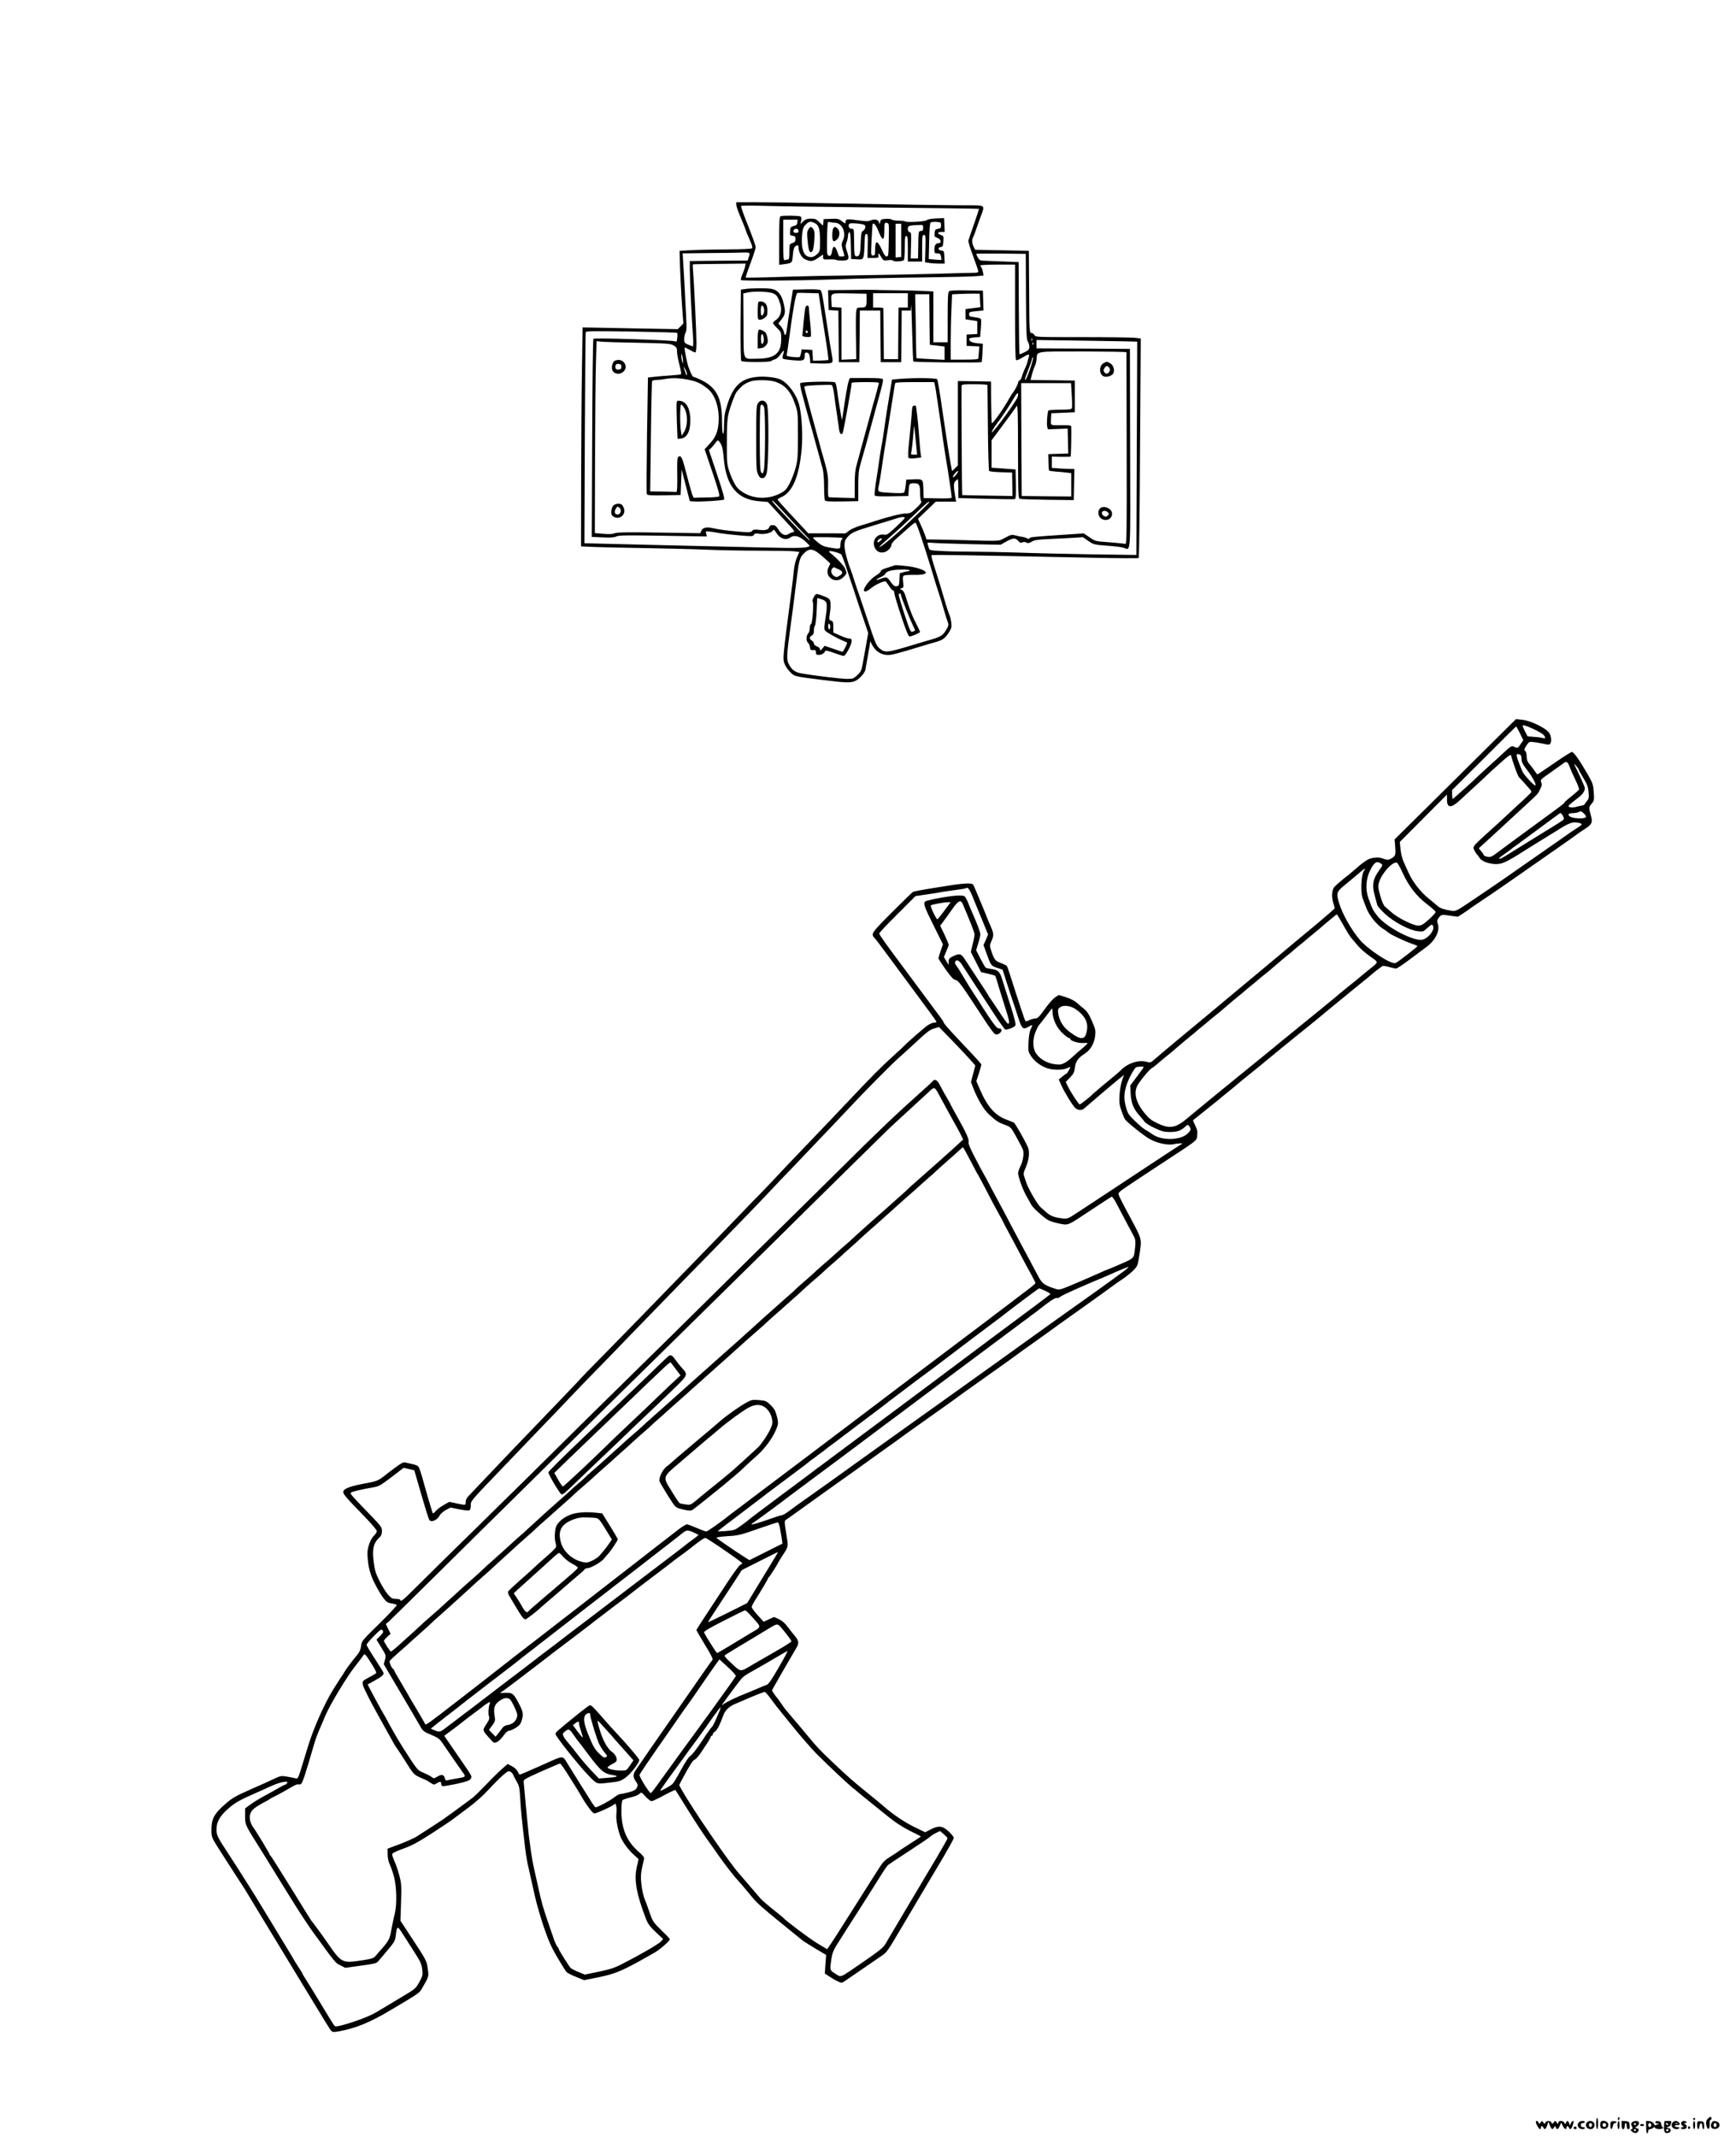 <?xml version="1.0" standalone="no"?>
<!DOCTYPE svg PUBLIC "-//W3C//DTD SVG 20010904//EN"
 "http://www.w3.org/TR/2001/REC-SVG-20010904/DTD/svg10.dtd">
<svg version="1.0" xmlns="http://www.w3.org/2000/svg"
 width="1700pt" height="2092pt" viewBox="0 0 1700 2092"
 preserveAspectRatio="xMidYMid meet">

<g transform="translate(0,2092) scale(0.1,-0.1)"
fill="#000000" stroke="none">
<path d="M7210 18916 c0 -13 20 -71 45 -129 25 -58 45 -109 45 -112 0 -3 8
-25 18 -48 10 -23 27 -61 36 -84 10 -23 15 -46 12 -52 -5 -7 -87 -11 -249 -12
-133 -1 -291 -4 -352 -8 l-110 -6 1 -45 c2 -123 15 -387 25 -519 l11 -148 -28
-28 -27 -27 -396 7 c-218 4 -427 8 -466 9 l-70 1 -6 -405 c-4 -223 -7 -705 -8
-1071 l-1 -667 133 -6 c72 -3 301 -8 507 -11 206 -4 467 -10 580 -15 113 -5
342 -10 510 -10 168 0 328 -3 356 -6 l52 -7 -23 -51 c-13 -28 -26 -82 -30
-121 -3 -38 -15 -137 -26 -220 -85 -651 -84 -648 -68 -697 7 -24 32 -61 55
-84 46 -47 33 -43 324 -80 224 -28 268 -29 313 -10 38 15 95 77 101 109 27
149 36 199 42 236 l6 45 15 -30 c35 -68 89 -104 156 -105 39 -1 95 14 332 86
50 15 112 34 139 41 66 18 92 37 127 92 26 40 30 54 25 94 -3 27 -11 63 -19
80 -8 18 -23 65 -35 103 -37 128 -83 279 -97 320 -38 117 -48 155 -42 161 6 6
417 -1 1612 -26 226 -5 413 -5 416 -2 4 4 10 489 13 1078 l7 1071 -62 7 c-34
3 -266 6 -515 6 -443 0 -454 0 -464 20 -6 11 -19 20 -30 20 -19 0 -20 11 -22
403 l-3 402 -263 5 -262 5 -15 29 c-17 32 -19 69 -6 94 6 9 19 44 30 77 11 33
32 91 46 129 41 113 51 106 -142 106 -204 1 -656 7 -1343 20 -283 6 -604 10
-712 10 l-198 0 0 -24z m1395 -27 c539 -5 981 -11 982 -13 1 -1 -20 -67 -48
-147 -28 -79 -53 -153 -56 -164 -2 -11 19 -80 47 -153 27 -74 50 -140 50 -148
0 -9 -11 -14 -32 -14 -18 0 -193 -4 -388 -10 -195 -5 -548 -12 -785 -15 -236
-3 -573 -10 -748 -16 -175 -6 -321 -8 -324 -6 -3 3 18 66 46 140 28 73 51 145
51 158 0 13 -33 107 -74 209 -41 101 -72 188 -69 193 3 5 84 6 187 3 99 -4
622 -11 1161 -17z m-1265 -453 c0 -8 -4 -26 -10 -40 l-9 -26 -283 -2 -283 -3
0 -90 c0 -88 19 -482 32 -657 3 -49 2 -88 -2 -88 -5 0 -26 8 -47 17 -35 15
-38 20 -38 55 0 21 6 49 13 61 11 17 12 52 6 157 -4 74 -10 198 -14 275 -4 77
-10 186 -14 242 l-6 103 260 3 c143 1 290 3 328 5 53 2 67 -1 67 -12z m2707
-419 c2 -356 5 -421 18 -440 8 -12 15 -35 15 -52 -1 -26 -8 -33 -47 -53 -25
-12 -48 -21 -50 -19 -2 3 -5 206 -6 453 l-2 449 -165 6 c-91 3 -177 7 -192 8
-20 1 -32 10 -43 31 -8 16 -15 32 -15 35 0 3 109 4 243 3 l242 -3 2 -418z
m-2751 293 c-3 -17 -15 -50 -26 -75 -11 -25 -18 -50 -14 -56 6 -10 518 -7 909
6 294 10 509 15 905 20 234 3 456 8 493 12 l69 6 -7 36 c-4 20 -11 40 -16 46
-5 5 -9 13 -9 17 0 4 77 8 170 8 l170 0 0 -464 c0 -306 3 -467 10 -471 6 -4
33 7 60 24 60 37 75 39 65 9 -3 -13 -10 -36 -14 -53 -4 -16 -17 -49 -29 -73
-11 -24 -23 -56 -27 -72 -3 -15 -13 -31 -21 -34 -8 -3 -14 -12 -14 -20 0 -15
-33 -79 -56 -106 -6 -8 -20 -31 -31 -50 -51 -94 -160 -248 -171 -242 -2 1 -5
93 -6 205 l-1 202 -162 3 -163 2 0 -413 0 -413 -29 -28 -28 -27 -11 58 c-12
60 -53 323 -78 498 -31 218 -50 331 -57 343 -9 13 -237 15 -372 3 l-70 -6 -12
-75 c-7 -41 -21 -131 -33 -200 -11 -69 -27 -174 -35 -235 -8 -60 -20 -132 -26
-160 -5 -27 -14 -81 -19 -120 -5 -38 -18 -128 -30 -200 -11 -71 -18 -136 -15
-143 3 -10 42 -12 167 -10 l163 3 3 50 c4 71 7 75 50 75 53 0 62 -13 62 -95 0
-39 5 -76 11 -82 7 -7 -6 -26 -46 -64 -53 -50 -60 -54 -108 -55 -46 -1 -171
-33 -307 -77 -25 -9 -84 -27 -131 -41 -47 -14 -99 -37 -115 -51 -16 -14 -33
-25 -39 -26 -5 0 -89 0 -185 1 l-175 0 -44 48 c-24 26 -89 96 -145 155 -55 60
-104 115 -108 122 -5 8 3 17 25 25 116 46 183 201 208 480 11 129 1 320 -23
420 -25 104 -107 218 -184 255 -51 24 -170 35 -249 24 -160 -22 -233 -108
-294 -345 -6 -23 -11 -80 -11 -128 0 -56 -4 -85 -10 -81 -6 4 -10 58 -10 130
0 220 -54 323 -205 396 -33 16 -65 29 -71 29 -11 0 -26 27 -51 95 -15 39 -44
187 -38 193 2 2 23 -8 48 -22 24 -14 49 -26 55 -26 8 0 12 31 12 100 0 90 -24
598 -34 712 -2 26 -3 48 -1 50 2 2 119 4 260 5 l257 3 -6 -30z m-665 -648 c3
-4 4 -26 1 -49 -3 -36 -7 -41 -21 -34 -23 12 -790 36 -800 25 -5 -5 -10 -443
-12 -974 l-4 -965 105 -5 c78 -4 113 -1 135 9 25 12 101 13 459 7 l428 -7 -6
27 c-7 26 -6 26 36 21 24 -3 68 -10 98 -16 30 -5 115 -15 189 -21 123 -11 135
-11 144 5 7 14 18 16 53 10 51 -7 120 9 132 32 8 14 14 10 36 -25 34 -55 92
-73 134 -44 39 29 88 17 147 -36 26 -23 46 -44 44 -46 -25 -21 -97 -23 -445
-15 -714 16 -1299 30 -1530 36 l-231 6 4 1026 c3 564 6 1032 9 1040 4 11 75
12 447 6 243 -4 445 -10 448 -13z m3476 -74 c-3 -8 -6 -5 -6 6 -1 11 2 17 5
13 3 -3 4 -12 1 -19z m1029 -12 c0 0 -1 -471 -4 -1045 l-4 -1043 -432 6 c-237
4 -559 11 -716 17 -157 5 -368 9 -470 9 -102 0 -235 3 -297 7 -105 6 -112 7
-117 29 -3 12 -9 30 -12 39 -6 15 0 16 57 11 35 -3 197 -8 360 -12 l297 -6 55
31 c67 37 90 39 119 6 16 -19 25 -22 39 -14 13 6 26 6 39 -1 17 -9 28 -7 53 8
26 16 58 21 172 26 77 3 183 9 235 12 l95 6 53 -37 c52 -35 57 -37 180 -46 70
-4 144 -14 164 -20 74 -23 68 -109 65 973 l-2 973 -457 3 -458 2 0 41 0 41
493 -7 c270 -4 492 -8 493 -9z m-4891 -11 c297 -6 322 -8 353 -27 28 -17 32
-25 32 -61 0 -23 11 -82 24 -130 16 -61 20 -90 12 -92 -6 -2 -51 -6 -101 -10
-49 -3 -119 -9 -155 -13 l-65 -7 -9 -562 c-4 -310 -6 -570 -2 -578 5 -13 30
-15 168 -13 l163 3 5 125 5 125 23 -90 c13 -50 31 -119 40 -155 l17 -65 40 -3
c57 -5 279 8 294 18 10 5 -7 66 -67 246 l-80 239 23 21 c12 11 30 33 40 47 22
35 29 34 53 -7 15 -25 23 -65 30 -148 24 -267 133 -398 346 -414 l85 -7 78
-85 c43 -46 103 -112 135 -146 49 -53 53 -61 35 -64 -11 -2 -31 -10 -43 -18
-34 -23 -70 -8 -101 42 -22 35 -34 44 -56 44 -21 0 -30 -6 -34 -20 -7 -26 -41
-34 -103 -26 -38 5 -52 3 -65 -11 -16 -15 -29 -16 -159 -4 -77 6 -171 19 -208
28 -78 18 -114 12 -130 -22 l-11 -24 -402 6 c-311 5 -410 3 -434 -6 -21 -9
-55 -11 -113 -6 l-83 7 2 736 c1 406 5 828 9 940 l6 203 42 -5 c22 -3 185 -8
361 -11z m3872 -17 c-3 -8 -6 -5 -6 6 -1 11 2 17 5 13 3 -3 4 -12 1 -19z m914
-76 c0 -4 1 -429 2 -945 2 -830 0 -937 -13 -931 -8 3 -78 10 -155 16 -139 10
-140 10 -196 49 l-56 38 -149 -10 c-350 -23 -378 -26 -382 -37 -3 -9 -9 -9
-24 -1 -12 6 -33 13 -47 14 -14 2 -44 8 -66 14 -34 9 -46 7 -80 -11 -22 -12
-51 -27 -65 -33 -19 -10 -86 -11 -290 -4 -146 4 -304 8 -351 8 l-86 1 -17 48
c-9 26 -28 71 -42 101 l-25 53 88 84 87 84 99 0 100 0 -7 38 c-19 114 -19 142
-1 162 10 11 21 20 24 20 3 0 6 -42 6 -92 l0 -93 270 -7 c149 -4 276 -6 283
-3 10 3 12 39 10 147 l-3 143 -117 9 -118 8 0 134 0 134 73 98 c82 109 156
211 174 239 9 14 12 -83 12 -444 1 -431 2 -462 19 -466 9 -3 132 -7 272 -9
l255 -3 3 153 3 152 -63 1 c-35 1 -70 2 -78 3 -8 2 -30 3 -47 4 l-33 2 0 55 0
56 90 -2 c50 -1 93 0 95 3 3 3 8 242 5 295 0 8 -23 12 -77 11 -134 -2 -124 -6
-121 60 l3 57 115 5 115 5 0 155 0 155 -216 3 -217 2 8 33 c13 51 27 93 38
113 5 11 11 37 13 59 5 80 -20 75 456 75 233 -1 423 -4 424 -8z m-4343 -87 c0
-29 0 -29 -8 -5 -4 14 -8 39 -8 55 0 29 0 29 8 5 4 -14 8 -38 8 -55z m3398
-80 c-19 -54 -39 -101 -45 -103 -7 -2 -4 16 8 45 36 91 49 128 57 158 4 17 9
23 11 15 2 -8 -12 -60 -31 -115z m-3359 -53 c-2 -11 -7 -4 -14 18 -6 19 -14
44 -18 55 -3 11 3 3 15 -18 12 -21 19 -46 17 -55z m9 -48 c90 -19 119 -32 187
-83 83 -62 127 -203 112 -355 -8 -82 -31 -132 -91 -196 l-44 -47 77 -227 c61
-181 74 -229 63 -236 -7 -4 -62 -9 -122 -9 -60 -1 -114 -2 -120 -4 -12 -2 -26
45 -88 282 -30 116 -43 139 -68 119 -10 -9 -12 -49 -10 -174 2 -103 -1 -165
-7 -168 -5 -2 -21 -2 -35 0 -14 1 -70 3 -124 3 l-99 1 7 536 c3 295 9 541 12
545 3 5 22 9 42 10 20 0 55 4 77 8 66 14 148 12 231 -5z m850 -19 c98 -29 157
-94 200 -221 27 -77 28 -84 28 -309 0 -208 -3 -238 -23 -315 -13 -47 -39 -115
-58 -151 -29 -56 -42 -71 -86 -95 -136 -74 -307 -58 -415 40 -31 27 -67 100
-94 184 -19 60 -21 90 -20 276 0 161 4 225 17 280 19 75 63 193 80 212 37 42
45 50 57 60 24 19 61 37 93 45 52 12 170 10 221 -6z m1568 -31 c4 -14 14 -73
22 -132 9 -59 22 -147 29 -197 7 -49 21 -142 29 -205 9 -63 23 -153 31 -200
18 -104 55 -354 55 -370 0 -7 -42 -10 -137 -8 l-138 3 -3 87 c-3 101 -3 101
-107 96 l-60 -3 -6 -58 c-4 -32 -11 -63 -16 -68 -7 -7 -55 -8 -132 -3 -135 8
-130 4 -112 87 5 23 15 80 21 127 12 86 41 276 60 385 5 33 24 150 41 260 17
110 32 206 35 213 2 9 50 12 193 12 l189 0 6 -26z m1341 -99 c4 -63 5 -121 1
-130 -4 -12 -26 -15 -115 -15 -60 0 -112 -4 -115 -9 -10 -16 -18 -131 -11
-158 l6 -25 97 3 97 4 3 -122 3 -122 -98 -3 -98 -3 2 -79 c1 -43 4 -80 6 -82
2 -3 33 -7 68 -10 35 -2 83 -7 107 -10 l42 -5 0 -115 0 -114 -242 2 -243 3 -3
552 -2 553 244 0 244 0 7 -115z m-825 97 c0 -4 2 -193 4 -420 2 -228 8 -418
12 -422 5 -5 58 -11 117 -12 l108 -3 2 -115 2 -115 -245 4 c-135 2 -246 4
-247 5 -4 3 -10 1062 -6 1074 4 9 36 12 129 11 68 0 124 -4 124 -7z m296 -115
c-10 -41 -248 -366 -254 -348 -2 7 20 44 50 84 57 75 124 177 173 261 28 48
43 49 31 3z m-603 -763 c-15 -20 -29 -31 -31 -24 -4 12 35 60 50 60 5 0 -3
-16 -19 -36z m-1662 -394 c68 -74 149 -161 180 -192 32 -32 54 -58 49 -58 -7
0 -88 81 -185 184 -22 23 -70 74 -106 112 -67 71 -90 100 -72 93 5 -2 66 -65
134 -139z m1399 124 c0 -6 -231 -229 -311 -300 -101 -89 -179 -149 -178 -137
0 4 44 45 97 90 53 46 160 143 237 217 129 124 155 146 155 130z m-240 -153
c0 -5 -39 -45 -86 -89 -79 -73 -89 -80 -119 -75 -67 11 -118 -57 -91 -122 18
-42 48 -59 92 -51 35 7 74 47 74 76 0 10 23 37 51 61 28 24 78 68 111 98 34
31 66 56 72 56 10 0 72 -180 147 -425 43 -144 68 -225 90 -290 10 -30 30 -95
44 -145 14 -49 31 -102 37 -117 9 -23 6 -35 -15 -71 -32 -55 -54 -69 -142 -95
-39 -11 -117 -34 -175 -52 -267 -80 -280 -81 -334 -39 -34 27 -43 48 -126 299
-39 118 -75 224 -79 235 -5 11 -23 65 -41 120 -17 55 -35 109 -40 120 -34 87
-60 188 -60 232 0 44 5 58 30 87 39 44 69 57 252 112 84 26 178 54 208 64 61
21 100 25 100 11z m-611 -197 c3 -2 -1 -10 -7 -16 -7 -7 -12 -29 -12 -50 0
-44 -3 -45 -109 -27 -53 9 -75 19 -113 51 -27 22 -48 43 -48 46 0 8 282 3 289
-4z m374 -26 c-13 -12 -25 -19 -29 -15 -10 10 16 37 34 37 13 0 12 -4 -5 -22z
m-569 -154 c42 -37 76 -68 76 -71 0 -2 -7 -18 -16 -35 -48 -93 70 -173 145
-97 36 35 36 38 16 84 -12 30 -90 112 -143 151 -9 7 -15 15 -12 18 10 10 113
-19 121 -34 13 -26 45 -119 113 -325 36 -110 84 -254 107 -320 l41 -120 -22
-125 c-13 -69 -28 -153 -34 -188 -9 -53 -17 -68 -50 -100 -38 -35 -43 -37
-105 -37 -59 1 -314 31 -444 54 -59 10 -94 35 -121 87 -26 49 -24 82 18 394 9
63 23 169 31 235 8 66 22 176 31 245 17 136 28 174 59 206 61 64 96 59 189
-22z m159 -127 c44 -20 46 -40 5 -64 -24 -15 -28 -15 -52 0 -28 19 -34 55 -14
75 7 7 15 11 18 9 3 -2 22 -11 43 -20z"/>
<path d="M7643 18803 c-10 -3 -13 -61 -13 -240 l0 -235 48 6 c81 12 79 10 86
89 4 50 11 76 23 85 25 18 33 15 33 -15 1 -41 31 -96 60 -109 58 -27 76 -25
129 10 l51 35 0 -25 c0 -25 2 -25 60 -23 33 1 63 -1 67 -4 3 -4 30 -7 60 -7
66 0 73 12 48 87 -16 48 -17 58 -5 91 8 20 14 50 14 66 1 16 6 31 13 33 9 3
13 -29 15 -129 l3 -133 57 -3 c72 -4 68 -16 77 216 1 21 6 32 16 32 13 0 15
-19 12 -117 l-2 -118 55 0 c51 0 55 2 52 23 -5 31 3 28 27 -14 21 -35 23 -36
66 -31 27 4 47 2 51 -4 8 -13 96 -8 106 6 4 6 8 61 8 123 0 93 3 112 15 112
13 0 15 -21 15 -125 l0 -125 70 0 70 0 0 130 c0 118 2 130 18 130 16 0 17 -11
14 -134 l-4 -133 38 -6 c22 -4 65 -7 97 -7 l58 0 -3 63 c-3 59 -4 62 -30 65
-34 4 -37 29 -5 34 19 3 22 10 25 56 3 51 2 53 -27 63 -37 13 -31 29 10 29
l30 0 -3 68 -3 67 -80 -3 c-51 -3 -84 -9 -90 -17 -12 -14 -198 -25 -211 -12
-4 4 -33 7 -64 7 -31 0 -61 5 -67 11 -5 5 -32 9 -59 7 -42 -3 -49 -6 -54 -28
l-6 -25 -8 23 c-8 25 -47 30 -88 12 -16 -8 -51 -6 -117 4 -105 15 -121 13
-121 -16 0 -19 -2 -19 -35 6 -31 24 -42 27 -107 24 l-73 -3 -3 -32 -3 -32 -35
34 c-30 30 -41 35 -82 35 -37 0 -53 -6 -76 -26 l-28 -27 7 33 c5 23 3 35 -6
41 -15 9 -175 11 -196 2z m165 -60 c-2 -21 -10 -29 -35 -35 -33 -9 -35 -13
-37 -65 -1 -23 4 -29 27 -31 22 -3 27 -8 27 -32 0 -22 -6 -30 -30 -39 -30 -10
-30 -11 -30 -85 0 -59 -3 -76 -14 -76 -8 0 -21 -3 -30 -6 -14 -5 -16 16 -16
195 l0 201 71 0 70 0 -3 -27z m167 -5 c44 -20 55 -56 55 -173 0 -102 -1 -107
-27 -131 -35 -33 -65 -39 -101 -20 -42 22 -59 104 -46 220 5 47 12 66 34 88
31 31 46 34 85 16z m199 2 c72 0 117 -98 80 -175 -17 -36 -16 -43 11 -132 6
-19 3 -23 -14 -23 -11 0 -24 0 -28 -1 -5 -1 -15 21 -24 48 -19 57 -41 63 -49
13 -8 -49 -18 -62 -38 -51 -14 8 -15 29 -13 162 1 85 5 157 8 162 3 5 12 6 20
3 8 -3 29 -6 47 -6z m1041 -25 c0 -25 -5 -31 -30 -35 -26 -4 -30 -10 -33 -41
-3 -33 0 -38 27 -47 35 -12 45 -52 13 -52 -28 0 -42 -21 -42 -62 0 -35 2 -38
29 -38 25 0 31 -5 36 -31 4 -17 5 -32 3 -33 -1 -1 -30 0 -63 3 l-60 6 4 175
c2 115 7 178 15 183 6 4 31 6 56 5 43 -3 45 -5 45 -33z m-749 3 c16 -12 6 -46
-16 -58 -15 -8 -18 -27 -22 -120 -3 -114 -11 -134 -48 -127 -12 2 -15 24 -16
122 -2 152 0 145 -24 145 -22 0 -35 22 -27 44 4 11 21 13 74 9 37 -3 73 -10
79 -15z m236 5 c4 -18 4 -58 0 -220 -2 -82 -4 -93 -20 -93 -12 0 -27 20 -46
65 -44 96 -66 98 -66 3 0 -53 -2 -58 -21 -58 -21 0 -21 1 -14 153 4 83 9 154
11 156 11 12 34 -15 54 -66 43 -107 60 -107 60 3 0 66 2 74 19 74 10 0 21 -8
23 -17z m123 -156 l0 -162 -27 -3 -28 -3 0 165 0 166 28 0 27 0 0 -163z m215
123 c0 -23 -4 -30 -20 -30 -11 0 -21 -6 -21 -12 -1 -7 -2 -17 -4 -23 -1 -5 -3
-61 -3 -122 l-2 -113 -36 0 -36 0 3 127 c4 115 2 128 -13 131 -12 2 -18 13
-18 32 0 31 9 34 113 38 35 2 37 0 37 -28z m-1220 -30 c0 -15 -7 -20 -25 -20
-24 0 -34 18 -18 33 15 15 43 7 43 -13z"/>
<path d="M7916 18675 c-14 -22 -15 -38 -7 -116 9 -97 21 -123 45 -99 9 9 16
49 20 105 5 73 3 95 -10 113 -20 28 -28 28 -48 -3z"/>
<path d="M8162 18688 c-7 -7 -12 -38 -12 -70 0 -64 13 -75 50 -38 26 26 26 81
2 103 -22 20 -25 20 -40 5z"/>
<path d="M7295 18091 l-40 -6 -3 -344 c-1 -206 2 -349 7 -354 14 -14 275 -14
292 -1 8 6 25 14 39 18 14 3 38 25 53 47 32 47 42 47 26 0 -7 -19 -8 -36 -3
-41 5 -5 51 -12 102 -16 103 -8 112 -4 112 49 0 27 14 34 37 19 6 -4 13 -28
15 -52 l3 -45 99 -3 c58 -2 103 2 111 8 9 7 10 22 5 53 -10 51 -23 132 -55
342 -43 282 -48 305 -60 315 -8 7 -63 10 -141 8 l-129 -3 -16 -100 c-17 -109
-35 -223 -45 -297 -7 -54 -19 -62 -27 -19 -3 16 -17 41 -30 57 l-25 28 28 36
c40 51 44 72 25 156 -20 90 -59 137 -121 147 -47 8 -203 7 -259 -2z m282 -45
c30 -15 43 -36 62 -95 23 -70 6 -132 -43 -165 -15 -9 -26 -21 -26 -27 0 -6 18
-29 40 -50 39 -38 40 -40 40 -110 0 -140 -64 -190 -241 -190 -140 0 -126 -38
-128 325 l-2 314 53 11 c69 13 209 6 245 -13z m451 -74 c6 -42 18 -120 26
-172 50 -312 62 -401 57 -404 -3 -1 -38 -4 -78 -5 l-72 -2 -3 53 -3 53 -52 3
-52 3 -7 -36 c-3 -19 -10 -37 -14 -40 -4 -3 -36 -2 -69 1 -50 6 -61 10 -57 23
3 9 10 54 16 101 44 335 73 499 88 502 8 2 58 2 111 0 l98 -3 11 -77z"/>
<path d="M7427 17963 c-4 -3 -7 -44 -7 -90 0 -79 1 -83 23 -83 12 0 33 9 47
20 21 16 25 27 25 68 0 35 -6 56 -19 71 -18 20 -56 28 -69 14z m52 -55 c10
-27 0 -70 -17 -76 -8 -2 -12 12 -12 47 0 53 15 67 29 29z"/>
<path d="M7433 17693 c-9 -3 -13 -32 -13 -94 l0 -90 32 3 c20 2 38 13 51 30
18 24 19 34 11 75 -7 37 -15 51 -39 64 -16 9 -36 15 -42 12z m43 -67 c8 -31 2
-69 -12 -73 -6 -2 -11 16 -12 47 -1 52 13 68 24 26z"/>
<path d="M7886 17908 c-3 -13 -11 -77 -17 -142 -5 -66 -11 -124 -12 -130 -2
-13 72 -21 83 -9 4 4 1 64 -6 133 -7 69 -13 135 -13 148 -1 12 -7 22 -15 22
-7 0 -16 -10 -20 -22z m24 -239 c0 -5 -4 -9 -10 -9 -5 0 -10 7 -10 16 0 8 5
12 10 9 6 -3 10 -10 10 -16z"/>
<path d="M8332 18082 l-223 -2 3 -98 3 -97 47 -3 48 -3 2 -252 3 -252 100 0
100 0 3 253 2 252 100 0 100 0 2 -252 3 -253 100 0 100 0 3 253 2 252 45 0 44
0 3 48 c2 26 6 -85 10 -247 4 -161 9 -296 12 -299 9 -9 663 -15 669 -6 2 5 6
47 8 94 l4 85 -59 6 c-55 6 -80 21 -73 44 2 6 26 11 54 13 l51 3 7 84 c4 46 4
88 1 93 -3 5 -31 13 -61 17 -49 6 -55 9 -55 29 0 22 6 24 70 30 l71 7 -3 97
-3 97 -159 3 c-108 2 -163 -1 -172 -9 -11 -9 -14 -60 -14 -255 l0 -244 -70 0
-70 0 0 249 0 248 -87 5 c-49 3 -178 6 -288 7 -109 1 -202 3 -205 4 -3 1 -105
1 -228 -1z m154 -81 c1 -83 -3 -91 -52 -91 -41 0 -43 -2 -49 -33 -4 -19 -5
-132 -3 -253 l3 -219 -72 -3 -73 -3 0 255 0 255 -47 3 -48 3 -3 54 c-5 86 -14
82 175 79 l168 -3 1 -44z m404 -21 l0 -70 -45 0 -45 0 -2 -97 c-1 -54 -2 -168
-2 -253 l-1 -155 -70 0 -70 0 -2 245 c-1 135 -2 248 -3 253 0 4 -22 7 -50 7
l-50 0 0 70 0 70 170 0 170 0 0 -70z m707 -1 l4 -66 -73 -9 -73 -9 0 -50 0
-50 58 -9 57 -9 0 -63 0 -63 -52 -3 -53 -3 0 -55 0 -55 63 -3 63 -3 -5 -52
c-2 -29 -5 -58 -5 -64 -1 -10 -35 -13 -136 -13 l-135 0 0 168 c0 93 3 237 7
320 l6 151 76 4 c42 2 103 3 135 3 l60 -1 3 -66z m-495 -186 l3 -248 73 -8 72
-9 0 -65 0 -65 -137 7 c-76 4 -139 8 -139 9 -1 0 -4 142 -6 314 l-6 312 69 0
69 0 2 -247z"/>
<path d="M8312 17193 c-11 -27 -32 -149 -54 -306 -6 -43 -12 -76 -14 -75 -3 4
-38 218 -49 303 -4 28 -11 55 -17 62 -11 13 -326 7 -341 -7 -5 -4 3 -52 18
-106 15 -55 33 -121 40 -149 7 -27 25 -93 40 -145 15 -52 31 -108 35 -125 4
-16 22 -82 40 -145 17 -63 38 -139 46 -168 8 -32 14 -102 14 -175 0 -67 4
-128 8 -135 7 -9 47 -12 168 -10 l159 3 0 145 c0 121 4 158 22 220 27 92 72
252 118 425 20 72 42 153 49 180 47 168 56 210 52 222 -4 10 -41 13 -164 13
l-160 0 -10 -27z m294 -29 c-3 -9 -9 -28 -12 -42 -3 -15 -12 -49 -20 -77 -20
-68 -41 -142 -53 -190 -6 -22 -24 -89 -41 -150 -17 -60 -40 -146 -52 -190 -11
-44 -29 -109 -39 -144 -14 -47 -19 -96 -19 -195 l0 -131 -117 3 c-65 2 -125 4
-132 5 -12 2 -14 22 -12 108 2 107 -1 126 -64 344 -39 139 -167 612 -169 625
-1 12 21 16 124 20 69 3 132 4 141 2 11 -2 18 -26 27 -90 6 -48 18 -134 27
-192 8 -58 18 -124 21 -147 5 -44 19 -62 35 -46 7 7 89 461 89 496 0 4 61 7
136 7 120 0 135 -2 130 -16z"/>
<path d="M6023 17390 c-26 -11 -40 -68 -24 -99 16 -28 58 -38 90 -20 81 45 20
155 -66 119z m62 -60 c0 -19 -6 -26 -24 -28 -27 -4 -41 12 -33 40 3 14 12 18
31 16 20 -2 26 -8 26 -28z"/>
<path d="M6005 15970 c-10 -11 -18 -36 -19 -57 -1 -30 4 -40 26 -52 56 -32
121 24 97 85 -5 16 -16 32 -22 36 -22 14 -64 8 -82 -12z m63 -22 c27 -27 2
-75 -32 -62 -18 7 -21 27 -6 55 12 22 21 24 38 7z"/>
<path d="M10810 17367 c-52 -26 -49 -119 5 -133 32 -8 83 12 90 37 11 35 -5
79 -35 94 -34 18 -29 18 -60 2z m54 -50 c8 -12 8 -22 0 -34 -16 -25 -37 -27
-51 -4 -9 15 -8 23 4 40 16 24 31 24 47 -2z"/>
<path d="M10776 15947 c-28 -20 -26 -75 3 -99 47 -37 111 -12 111 44 0 48 -75
84 -114 55z m74 -43 c11 -12 11 -18 -2 -30 -12 -13 -20 -14 -37 -5 -21 12 -27
31 -14 44 11 12 40 7 53 -9z"/>
<path d="M6627 16984 c-3 -11 -2 -95 1 -189 l7 -170 29 2 c62 5 96 67 96 178
0 111 -34 179 -96 191 -26 5 -33 2 -37 -12z m72 -55 c39 -65 38 -176 -2 -240
l-21 -34 -7 40 c-12 61 -11 265 1 265 6 0 19 -14 29 -31z"/>
<path d="M7423 16974 c-16 -26 -18 -56 -18 -344 0 -278 2 -319 18 -352 13 -29
23 -38 42 -38 19 0 28 9 40 38 23 54 27 642 5 687 -21 42 -62 46 -87 9z m58
-36 c16 -30 14 -576 -2 -625 -10 -32 -12 -33 -25 -16 -11 14 -13 81 -14 325 0
168 3 313 6 322 9 22 21 20 35 -6z"/>
<path d="M8935 16938 c-2 -7 -6 -42 -8 -78 -2 -36 -12 -143 -22 -238 -13 -121
-15 -176 -8 -183 7 -7 32 -8 68 -4 l57 8 -6 31 c-3 17 -10 99 -16 181 -6 83
-15 179 -20 215 -5 36 -10 68 -10 73 0 12 -30 8 -35 -5z m40 -405 l6 -63 -32
0 c-29 0 -31 2 -24 27 3 15 10 77 16 137 5 61 9 113 10 116 2 5 9 -64 24 -217z"/>
<path d="M8740 15379 c-14 -4 -45 -15 -70 -22 -26 -8 -45 -20 -45 -28 0 -8
-22 -28 -50 -44 -48 -29 -115 -111 -115 -141 0 -24 30 -15 72 20 33 29 111 66
138 66 4 0 20 -20 36 -45 15 -25 33 -45 40 -45 7 0 12 -10 11 -22 0 -13 30
-114 67 -225 52 -156 72 -203 84 -203 18 0 102 36 102 44 0 4 -41 90 -62 130
-16 30 -58 144 -77 211 -12 41 -25 64 -40 71 -22 11 -22 11 -1 17 18 5 20 10
14 60 -5 41 -3 56 7 63 8 5 52 8 99 7 85 -1 126 9 114 28 -14 23 -103 50 -193
59 -108 11 -98 11 -131 -1z m166 -41 c4 -5 1 -8 -7 -8 -8 0 -31 -5 -51 -10
l-37 -11 -3 -62 c-3 -58 -5 -62 -28 -65 -20 -2 -32 6 -58 43 -35 49 -39 51
-97 30 -56 -20 -57 -9 -2 15 26 12 47 27 47 35 0 7 19 20 42 27 43 15 181 18
194 6z m-86 -231 c0 -22 89 -248 132 -334 13 -26 11 -28 -17 -36 -18 -6 -25
10 -78 171 -59 184 -64 202 -47 202 6 0 10 -1 10 -3z"/>
<path d="M7971 15079 c-11 -18 -17 -38 -13 -45 12 -21 -2 -217 -16 -222 -7 -2
-12 -20 -12 -40 0 -19 -7 -44 -17 -54 -20 -22 -20 -76 1 -91 8 -7 16 -25 18
-42 3 -26 7 -30 31 -28 22 1 27 -2 27 -23 0 -20 5 -24 29 -24 28 0 55 17 63
40 2 6 37 -3 83 -20 44 -16 88 -30 97 -30 19 0 78 110 78 147 0 18 -6 23 -24
23 -13 0 -54 13 -90 30 l-66 29 0 55 c0 46 -3 56 -20 61 -23 7 -23 8 -11 91 5
34 6 76 2 94 -5 27 -14 35 -56 51 -86 33 -83 33 -104 -2z m122 -62 c5 -16 4
-57 -3 -104 -25 -172 -26 -155 17 -186 35 -24 133 -75 176 -90 16 -6 16 -9 -5
-52 -12 -25 -24 -45 -27 -45 -4 0 -44 13 -91 30 l-85 29 -22 -27 c-19 -22 -23
-24 -23 -9 0 12 -12 23 -30 30 -18 7 -30 19 -30 29 0 9 -9 22 -20 28 -11 6
-20 17 -20 25 0 8 9 19 20 25 15 8 20 21 20 48 0 21 5 43 10 48 6 6 13 69 17
141 l6 130 40 -12 c30 -9 43 -19 50 -38z m37 -233 c0 -13 -4 -24 -10 -24 -5 0
-10 14 -10 31 0 17 4 28 10 24 6 -3 10 -17 10 -31z"/>
<path d="M14251 13292 l-594 -588 6 -76 c6 -82 2 -90 -51 -117 -19 -10 -31 -9
-64 4 -30 12 -56 14 -95 9 -54 -6 -87 -28 -223 -147 -13 -12 -34 -29 -46 -37
-11 -8 -46 -37 -76 -63 -49 -42 -56 -53 -62 -95 -4 -30 0 -65 9 -96 8 -27 15
-52 15 -56 0 -4 -78 -72 -172 -151 -95 -79 -182 -151 -193 -160 -11 -10 -108
-90 -215 -180 -107 -89 -215 -179 -240 -200 -25 -20 -133 -110 -240 -200 -107
-89 -215 -179 -240 -200 -25 -20 -133 -110 -240 -199 -107 -89 -210 -176 -229
-193 -33 -29 -36 -30 -77 -19 -78 21 -188 -18 -254 -89 -8 -9 -40 -36 -70 -60
-49 -39 -187 -156 -200 -169 -23 -25 -119 -100 -127 -100 -10 0 -91 123 -119
183 l-18 37 42 43 c34 35 42 51 48 97 7 61 31 95 97 137 54 34 93 100 101 172
6 55 4 67 -31 147 -27 63 -48 95 -76 118 -21 17 -55 45 -75 63 -22 19 -65 41
-106 53 l-68 21 -37 -24 c-20 -13 -65 -65 -101 -115 -55 -77 -69 -91 -93 -91
-15 -1 -42 -8 -59 -17 -17 -9 -33 -12 -37 -7 -6 7 -58 162 -154 463 -11 36
-24 70 -28 75 -4 6 -31 19 -59 29 -54 20 -65 33 -94 122 -16 49 -16 52 5 98
22 51 21 70 -10 140 -11 22 -33 77 -50 121 -18 44 -36 89 -41 100 -5 11 -23
54 -40 95 -17 41 -35 82 -39 90 -11 19 -84 17 -246 -9 -66 -11 -167 -27 -225
-36 -58 -10 -112 -21 -120 -25 -8 -5 -102 -96 -209 -203 -204 -205 -205 -207
-163 -253 16 -18 48 -60 141 -186 40 -55 288 -390 398 -538 35 -47 63 -88 63
-92 0 -5 -11 -8 -24 -8 -13 0 -41 -12 -62 -26 -34 -23 -201 -169 -229 -200 -5
-6 -59 -56 -119 -110 -102 -92 -202 -193 -401 -403 -44 -47 -132 -139 -195
-206 -64 -66 -154 -160 -200 -209 -47 -50 -105 -110 -130 -136 -25 -25 -117
-122 -204 -215 -88 -94 -169 -179 -181 -190 -12 -11 -78 -78 -146 -150 -68
-71 -292 -303 -499 -515 -206 -212 -440 -452 -520 -535 -80 -82 -241 -247
-359 -367 -118 -119 -217 -221 -220 -226 -3 -6 -103 -110 -221 -233 -119 -123
-261 -271 -316 -329 -55 -58 -123 -128 -150 -156 -27 -28 -123 -129 -214 -225
-91 -95 -177 -186 -192 -202 -18 -18 -28 -39 -28 -58 0 -34 2 -33 -90 -14
l-71 15 -54 -31 c-30 -17 -66 -44 -80 -61 -17 -20 -26 -25 -29 -16 -11 32 -69
228 -82 278 -29 108 -48 165 -59 177 -6 7 -31 17 -55 22 -25 6 -56 13 -70 16
-20 5 -40 -5 -100 -50 -41 -30 -82 -61 -90 -68 -67 -55 -89 -65 -180 -82 -167
-30 -234 -54 -238 -85 -4 -23 17 -48 215 -252 62 -64 113 -125 113 -135 0 -10
-14 -31 -31 -47 -32 -32 -63 -119 -61 -174 4 -117 23 -194 68 -284 25 -51 63
-116 84 -144 34 -45 44 -52 84 -58 25 -4 48 -11 51 -16 3 -5 -73 -86 -168
-180 -171 -167 -175 -171 -181 -220 -4 -33 -16 -61 -34 -83 -48 -57 -119 -151
-132 -176 -7 -14 -17 -30 -22 -35 -5 -6 -44 -67 -87 -136 -86 -140 -190 -373
-244 -550 -20 -63 -50 -162 -67 -218 -29 -95 -34 -103 -53 -99 -12 3 -50 11
-84 17 -58 10 -64 9 -125 -19 -34 -17 -139 -64 -233 -105 -151 -67 -178 -82
-254 -148 -103 -90 -131 -142 -131 -247 0 -74 1 -76 90 -215 80 -125 219 -341
230 -356 5 -8 44 -71 85 -140 42 -69 126 -208 188 -310 62 -102 178 -293 258
-425 285 -469 310 -510 324 -524 12 -12 25 -13 78 -3 160 30 301 87 497 204
262 155 286 171 305 203 75 128 75 127 64 201 -12 88 -6 76 -207 381 l-61 93
6 177 c5 162 4 186 -16 263 -12 47 -33 109 -47 139 -13 29 -24 61 -24 70 0 12
29 27 108 56 84 30 144 62 277 148 94 61 186 122 205 137 19 15 87 65 150 112
72 53 150 122 205 182 49 54 113 117 142 142 46 39 54 43 72 32 11 -6 22 -19
25 -28 3 -8 18 -38 34 -65 26 -45 30 -63 36 -170 6 -110 17 -218 47 -475 6
-52 17 -122 24 -155 7 -33 21 -91 29 -130 9 -38 29 -128 45 -200 16 -71 55
-206 87 -300 47 -136 73 -195 132 -295 41 -69 81 -133 89 -142 8 -9 50 -31 94
-48 l79 -32 148 30 c151 31 226 62 427 175 33 19 85 48 115 65 50 28 150 115
150 131 0 4 -37 43 -83 87 -77 74 -85 87 -111 160 -15 43 -31 88 -35 99 -29
67 -43 123 -51 198 -8 82 -6 106 27 242 3 15 -10 32 -51 68 -118 102 -171 225
-171 399 0 58 4 101 11 108 6 6 42 18 79 27 37 8 76 24 86 34 19 19 20 19 61
-26 23 -25 49 -45 57 -45 9 0 45 16 81 35 97 52 150 78 154 74 2 -2 51 -80
109 -174 87 -141 190 -296 255 -383 6 -9 37 -53 68 -97 57 -81 156 -207 184
-235 13 -13 51 -57 136 -160 51 -61 102 -106 282 -252 97 -78 186 -151 197
-160 10 -10 70 -49 132 -86 l113 -67 -7 -91 -6 -91 29 -19 c55 -36 69 -44 103
-60 33 -15 35 -15 75 13 37 26 221 152 350 240 53 36 54 38 216 313 57 96 137
231 178 300 41 69 83 139 92 155 10 17 63 107 119 200 55 94 101 177 101 186
0 9 -23 37 -50 63 -62 56 -98 60 -178 19 l-52 -27 -112 54 c-96 48 -209 124
-298 203 -14 13 -86 72 -160 132 -146 118 -185 153 -330 290 -146 139 -149
142 -255 270 -54 66 -102 122 -105 125 -3 3 -28 32 -55 65 -28 33 -52 62 -55
65 -3 3 -21 28 -39 55 -19 28 -37 52 -40 55 -10 8 -51 69 -51 74 0 3 41 76 91
163 51 87 100 172 109 188 10 17 27 47 40 68 26 44 22 69 -17 115 -15 18 -46
57 -68 86 -27 37 -55 62 -87 77 l-48 22 -51 -23 -51 -24 -58 64 c-33 36 -59
72 -59 80 0 8 13 34 27 57 67 105 132 215 132 223 0 5 4 10 8 12 7 3 82 118
95 148 4 8 21 35 37 60 64 98 61 85 39 220 -17 101 -18 124 -7 131 7 5 36 24
63 44 168 121 576 413 630 450 17 12 100 72 185 133 85 61 163 117 174 124 10
7 46 33 80 58 33 25 96 70 139 100 42 30 132 94 200 142 67 48 130 93 141 100
10 7 46 33 80 58 33 25 96 70 139 100 42 30 132 94 200 142 67 48 130 93 141
100 10 7 46 33 80 58 33 25 96 70 139 100 43 30 117 83 165 118 107 78 75 55
387 277 143 102 267 191 275 198 8 7 48 34 88 61 39 27 88 67 108 89 33 35 37
47 51 140 25 165 29 150 -90 372 -60 110 -110 209 -113 221 -4 16 5 27 38 50
24 16 48 33 53 37 6 4 136 91 290 192 411 269 381 246 388 300 5 37 2 56 -18
97 -14 28 -24 52 -22 53 9 7 219 175 248 199 20 17 45 38 55 46 35 27 129 105
134 110 3 3 52 44 110 90 58 46 146 118 196 160 49 41 108 89 130 107 21 17
95 77 164 133 69 56 143 116 165 133 21 18 79 66 129 107 49 41 164 135 255
209 91 73 168 136 171 140 6 7 80 64 97 75 7 4 36 0 65 -9 28 -8 59 -15 69
-15 9 0 68 39 130 86 63 47 139 104 170 127 85 63 131 156 109 223 -10 28 -8
37 7 58 25 35 30 36 115 23 l74 -10 60 38 c32 22 61 42 64 45 3 3 52 36 110
75 58 38 164 110 235 160 187 131 246 172 475 331 113 79 214 150 225 159 11
9 46 33 78 53 65 42 75 63 57 125 -23 84 -23 85 5 119 26 31 27 36 22 113 -5
74 -9 87 -59 175 -76 133 -137 220 -155 220 -8 0 -86 -49 -174 -110 -87 -60
-161 -110 -164 -110 -2 0 -17 19 -33 43 -17 23 -39 53 -51 66 -14 16 -21 38
-21 66 0 25 -6 48 -15 55 -12 10 -10 17 12 52 25 37 29 39 67 35 23 -2 67 -10
99 -17 50 -11 60 -11 68 1 15 23 10 72 -10 105 -28 45 -185 122 -266 129 l-60
6 -594 -589z m756 497 c37 -17 80 -40 95 -51 32 -22 39 -55 11 -43 -10 4 -49
10 -86 12 l-68 6 -25 48 c-13 27 -24 51 -24 54 0 12 34 3 97 -26z m-123 -46
l33 -68 -25 -37 c-27 -41 -33 -44 -63 -28 -24 13 -35 7 -96 -50 -26 -25 -93
-86 -148 -135 -55 -50 -104 -95 -110 -101 -24 -26 -244 -224 -249 -224 -3 0
-6 20 -6 43 l0 44 313 311 c171 172 313 312 314 312 2 0 18 -30 37 -67z m-52
-328 c17 -49 36 -95 42 -101 17 -17 89 -97 110 -122 19 -22 19 -22 -26 -64
-24 -24 -69 -65 -99 -92 -29 -27 -81 -75 -114 -106 -33 -31 -109 -101 -170
-155 -131 -119 -145 -133 -145 -154 0 -15 24 -58 40 -71 3 -3 13 -17 22 -31
23 -36 119 -64 187 -55 49 6 118 44 316 171 28 18 83 52 123 76 40 24 91 56
115 71 140 89 169 99 235 82 31 -9 28 -15 -20 -46 -24 -14 -69 -45 -100 -67
-32 -22 -79 -56 -105 -74 -139 -97 -283 -197 -342 -238 -36 -25 -102 -71 -146
-102 -44 -31 -174 -120 -289 -197 -203 -138 -209 -141 -250 -135 -74 12 -113
25 -137 46 -13 12 -54 46 -91 76 -77 63 -154 161 -193 248 -15 33 -38 83 -50
110 -13 28 -26 82 -30 122 l-7 72 231 232 231 232 0 -52 c0 -82 41 -83 126 -4
28 26 98 91 155 143 57 52 111 102 119 111 8 8 62 58 120 109 85 76 105 90
108 74 1 -10 17 -59 34 -109z m52 119 c11 -4 16 -19 16 -43 0 -30 11 -51 50
-102 55 -70 96 -146 86 -157 -9 -9 -115 105 -128 138 -68 164 -70 182 -24 164z
m486 -118 c6 -18 30 -73 54 -122 24 -49 41 -94 39 -101 -3 -7 -35 -36 -72 -65
-36 -28 -68 -56 -70 -61 -5 -13 -10 -17 -301 -229 -146 -107 -300 -220 -342
-252 -70 -53 -81 -58 -113 -52 -19 4 -35 11 -35 16 0 5 -11 22 -25 38 l-24 29
43 39 c104 94 276 253 336 309 36 34 95 88 131 121 37 32 71 68 76 79 35 69
36 75 25 99 -10 22 -5 27 95 97 58 41 115 81 127 91 25 20 40 10 56 -36z m90
-29 c0 -4 20 -41 45 -82 37 -61 47 -87 51 -137 5 -54 3 -66 -14 -86 -12 -13
-22 -28 -24 -34 -2 -5 -15 -11 -28 -13 -14 -2 -39 -8 -57 -13 -32 -10 -73 -6
-73 8 0 7 17 22 99 85 39 30 61 63 61 90 0 8 -21 58 -46 112 -26 54 -51 107
-56 118 -5 11 2 7 16 -10 14 -16 26 -33 26 -38z m48 -427 c39 -37 29 -50 -38
-50 -64 0 -110 15 -110 37 0 8 13 13 38 14 20 0 46 4 57 9 28 12 29 12 53 -10z
m-197 -63 c-5 -5 -44 -31 -85 -56 -184 -113 -386 -238 -446 -276 -36 -23 -73
-44 -82 -48 -34 -12 -18 8 34 43 28 19 56 40 62 45 6 6 27 22 46 35 19 13 40
28 45 33 8 6 195 144 375 276 25 18 25 18 43 -12 12 -20 15 -33 8 -40z m-1786
-431 c17 -12 16 -16 -23 -70 -58 -82 -68 -138 -41 -236 11 -41 23 -85 26 -98
3 -12 38 -52 77 -88 88 -80 234 -158 317 -168 54 -7 57 -6 94 29 44 39 50 42
59 19 15 -39 -46 -117 -103 -131 -82 -21 -354 120 -440 229 -45 55 -54 73 -91
178 -31 87 -24 189 19 274 39 78 64 93 106 62z m208 -84 c60 -133 138 -234
241 -312 47 -36 85 -70 85 -76 1 -7 -29 -39 -66 -73 -57 -51 -74 -61 -105 -61
-47 0 -199 75 -259 128 -24 22 -54 48 -66 58 -14 12 -31 50 -47 108 -22 79
-23 93 -11 131 26 87 128 200 173 192 7 -1 32 -44 55 -95z m-378 12 c-26 -41
-33 -216 -10 -269 9 -22 23 -60 32 -85 25 -71 98 -166 161 -207 32 -21 59 -40
62 -44 10 -13 167 -87 223 -105 31 -10 57 -21 57 -25 0 -8 -192 -157 -214
-165 -43 -17 -273 134 -355 233 -85 103 -169 254 -200 361 -27 89 -21 106 59
170 30 25 78 65 107 89 93 80 104 87 78 47z m-3841 -226 c14 -35 57 -138 94
-229 l68 -166 -22 -52 -23 -51 21 -58 c52 -146 51 -145 118 -167 l48 -16 42
-132 c23 -73 50 -154 60 -182 10 -27 32 -96 50 -152 37 -115 48 -125 104 -92
41 24 43 21 19 -24 -10 -21 -18 -65 -21 -127 -4 -93 -3 -96 28 -142 34 -51
103 -100 165 -117 58 -16 151 -14 185 4 17 9 30 13 30 10 0 -12 -31 -65 -38
-65 -4 0 -22 -13 -41 -29 l-33 -27 29 -65 c34 -72 112 -198 134 -215 30 -24
64 -24 89 -1 42 37 279 239 335 284 l52 42 -20 -57 c-11 -32 -21 -95 -24 -142
-4 -72 -1 -96 21 -158 14 -40 31 -79 39 -86 49 -50 179 -152 231 -182 72 -43
184 -67 244 -53 20 5 48 8 62 8 24 0 24 0 5 -11 -11 -6 -117 -75 -235 -153
-118 -78 -321 -211 -450 -297 -129 -85 -278 -183 -330 -217 -92 -61 -97 -62
-145 -57 -78 9 -117 24 -155 57 -19 17 -46 41 -60 53 -30 25 -122 184 -140
241 -7 22 -17 51 -22 65 -7 20 -3 39 16 81 33 76 42 155 22 200 -32 72 -125
234 -137 241 -8 4 -40 17 -72 29 -112 40 -191 130 -263 301 l-33 76 25 76 c13
42 24 80 24 84 0 9 -26 38 -190 212 -141 149 -180 194 -180 206 0 4 -31 49
-69 98 -37 50 -130 174 -205 276 -75 102 -145 196 -156 210 -131 175 -200 272
-200 283 0 7 80 92 178 189 l177 177 115 17 c63 9 118 18 121 19 3 2 61 11
129 20 69 9 127 18 129 21 15 14 32 -4 55 -58z m3639 -300 c31 -57 67 -114 79
-128 13 -14 40 -47 62 -73 21 -27 74 -73 117 -104 70 -48 78 -57 67 -72 -7 -9
-18 -19 -24 -23 -5 -4 -44 -35 -85 -69 -99 -82 -106 -88 -164 -134 -77 -62
-96 -78 -134 -111 -20 -16 -94 -77 -165 -135 -71 -57 -159 -129 -196 -159 -36
-30 -86 -71 -110 -90 -25 -19 -60 -49 -80 -65 -19 -17 -57 -48 -85 -70 -27
-22 -52 -42 -55 -45 -3 -3 -39 -32 -80 -65 -137 -110 -625 -509 -670 -548
-115 -99 -175 -109 -295 -52 -59 28 -83 47 -125 98 -93 112 -114 213 -61 290
45 66 109 140 130 152 11 5 34 24 53 40 18 17 56 48 83 70 28 21 82 66 120
100 39 33 91 78 117 98 26 21 53 43 60 50 7 7 34 29 60 50 26 21 53 43 60 50
7 7 36 30 63 52 28 21 82 66 120 100 39 33 91 78 117 98 26 21 53 43 60 50 7
7 34 29 60 50 26 21 53 43 60 50 7 7 36 30 63 52 28 21 82 66 120 100 39 33
91 78 117 98 26 21 53 43 60 50 7 7 34 29 60 50 26 21 53 43 60 50 7 7 33 28
56 46 24 19 87 72 140 118 53 45 99 83 103 83 3 0 31 -46 62 -102z m-2622
-824 c88 -60 125 -125 114 -202 -15 -106 -56 -110 -180 -15 -55 42 -93 107
-102 174 -5 36 -3 44 18 60 31 24 100 16 150 -17z m-224 -32 c3 -71 42 -153
97 -204 28 -26 57 -48 64 -48 6 0 12 -4 12 -8 0 -19 79 -44 124 -41 25 2 46 1
46 -2 0 -4 -23 -27 -52 -51 -29 -23 -66 -56 -83 -72 -64 -60 -107 -86 -144
-86 -94 1 -179 42 -225 109 -34 49 -36 139 -4 214 12 29 25 54 28 57 3 3 34
42 69 88 34 45 63 82 64 82 2 0 3 -17 4 -38z m-811 -459 l55 -62 -21 -80 -22
-81 22 -58 c47 -118 103 -212 155 -260 74 -67 90 -78 156 -102 58 -22 59 -23
112 -119 29 -53 58 -107 63 -121 15 -34 3 -115 -24 -167 -12 -23 -22 -53 -22
-65 0 -37 48 -168 83 -228 18 -30 38 -67 46 -82 14 -27 95 -102 156 -145 17
-12 67 -29 112 -38 99 -20 78 -28 328 138 99 66 185 121 191 124 7 2 33 -37
59 -89 27 -51 71 -136 99 -188 28 -52 58 -107 65 -122 10 -20 12 -46 7 -95
-12 -113 -4 -105 -146 -167 -71 -31 -131 -56 -134 -56 -3 0 -29 -11 -58 -25
-29 -13 -131 -58 -227 -99 -172 -73 -175 -74 -215 -61 -102 32 -130 51 -163
112 -143 269 -208 391 -252 472 -28 52 -51 96 -51 97 0 2 -22 43 -48 91 -27
49 -79 147 -117 218 -37 72 -71 135 -75 140 -4 6 -40 72 -79 148 -50 95 -70
144 -66 158 8 23 -26 99 -113 252 -34 60 -62 111 -62 114 0 3 -15 31 -34 62
-19 31 -48 84 -66 119 -33 65 -55 77 -81 45 -8 -9 -54 -52 -104 -96 -249 -222
-433 -397 -825 -787 -114 -113 -321 -317 -461 -455 -140 -137 -450 -443 -689
-680 -239 -237 -655 -647 -924 -910 -269 -264 -591 -581 -715 -705 -124 -124
-447 -441 -716 -705 -270 -264 -549 -539 -622 -612 -123 -124 -153 -148 -153
-123 0 6 -19 10 -41 10 -35 0 -47 6 -78 40 -20 22 -57 81 -83 132 -40 80 -48
107 -59 193 -15 131 -2 183 63 243 12 11 18 31 18 57 0 37 -8 47 -112 155
-185 191 -202 210 -192 220 10 10 111 34 214 51 60 10 74 18 184 101 l118 91
53 -12 52 -12 18 -62 c17 -59 24 -85 75 -257 47 -157 52 -172 66 -177 25 -9
69 16 87 50 10 19 37 43 63 57 l46 24 84 -17 c47 -9 91 -14 99 -10 10 3 15 19
15 45 0 48 -12 34 294 353 116 121 249 260 296 309 47 49 114 119 150 156 36
36 135 140 221 231 86 91 195 203 241 250 46 46 210 214 363 374 154 159 393
404 530 545 138 140 311 318 385 394 74 77 169 174 210 216 41 42 145 150 230
240 85 91 175 185 200 210 25 25 81 84 125 131 43 46 136 143 205 215 69 72
186 195 260 274 164 175 407 420 476 481 27 24 98 88 156 142 138 127 151 137
201 152 l42 13 123 -126 c68 -70 148 -155 178 -189z m1704 -78 c0 -3 -30 -44
-66 -92 l-66 -88 4 -80 c5 -91 28 -149 84 -211 20 -22 43 -50 52 -63 9 -13 53
-41 99 -62 69 -33 93 -39 147 -39 73 0 108 12 149 49 28 25 29 26 43 7 20 -28
18 -38 -18 -73 -69 -64 -248 -69 -336 -9 -26 18 -61 40 -77 49 -17 8 -61 46
-100 84 -61 59 -72 76 -87 130 -22 78 -23 130 -1 207 16 59 75 174 97 188 12
9 76 11 76 3z m-2005 -270 c15 -27 46 -84 68 -125 22 -41 57 -104 77 -140 21
-36 50 -89 65 -119 l27 -54 -29 -27 c-48 -46 -324 -292 -413 -369 -47 -40 -89
-79 -95 -85 -5 -7 -50 -48 -100 -91 -49 -44 -92 -82 -95 -85 -3 -3 -41 -37
-85 -75 -63 -54 -271 -241 -295 -265 -3 -3 -23 -20 -45 -39 -22 -18 -62 -54
-90 -80 -27 -25 -84 -75 -125 -110 -41 -36 -82 -72 -90 -81 -8 -8 -51 -47 -95
-84 -44 -38 -84 -74 -90 -81 -5 -6 -48 -45 -95 -85 -47 -41 -87 -77 -90 -80
-3 -3 -43 -39 -90 -80 -47 -41 -87 -78 -90 -81 -3 -3 -32 -29 -65 -59 -33 -29
-94 -84 -135 -121 -41 -37 -208 -185 -370 -329 -162 -144 -313 -279 -335 -299
-22 -20 -78 -70 -125 -111 -47 -41 -89 -80 -95 -86 -5 -6 -48 -44 -95 -84 -47
-40 -89 -78 -95 -84 -5 -6 -46 -42 -90 -81 -43 -38 -88 -79 -100 -90 -11 -11
-54 -49 -95 -84 -41 -36 -83 -73 -92 -83 -9 -10 -36 -34 -60 -54 -24 -20 -64
-55 -89 -79 -25 -23 -67 -62 -95 -85 -58 -50 -202 -180 -294 -265 -36 -34 -85
-78 -110 -99 -25 -22 -72 -64 -105 -95 -34 -31 -97 -87 -140 -126 -44 -38 -89
-79 -100 -90 -11 -12 -58 -55 -105 -96 -47 -40 -110 -97 -140 -125 -30 -28
-77 -71 -105 -95 -27 -24 -58 -53 -70 -64 -11 -11 -54 -49 -95 -84 -41 -36
-82 -71 -90 -80 -9 -9 -38 -36 -66 -61 -27 -25 -89 -81 -138 -125 -48 -44 -92
-80 -97 -80 -10 0 -69 91 -69 105 0 6 15 23 32 39 l33 29 -24 48 -23 48 29 24
c15 13 231 225 478 470 248 245 558 552 690 681 132 130 440 434 685 676 245
242 663 654 930 915 266 261 689 678 940 925 250 248 565 558 699 690 134 132
296 292 361 355 64 63 141 138 171 165 99 90 282 259 334 307 56 53 56 53 100
-27z m309 -647 c38 -73 72 -138 77 -143 4 -6 40 -73 80 -150 39 -77 91 -175
115 -217 24 -43 44 -79 44 -81 0 -2 23 -46 51 -98 28 -52 81 -150 117 -219 36
-69 85 -160 109 -202 23 -43 43 -82 43 -87 0 -5 -42 -40 -92 -77 -51 -38 -95
-71 -98 -74 -3 -3 -50 -39 -105 -80 -55 -41 -104 -78 -110 -83 -5 -5 -64 -49
-130 -99 -234 -175 -1052 -793 -1355 -1023 -107 -81 -309 -233 -449 -339 -140
-105 -324 -244 -410 -309 -86 -65 -174 -132 -196 -148 -22 -16 -47 -35 -55
-42 -77 -62 -211 -157 -224 -157 -8 0 -51 16 -95 35 -43 19 -86 35 -95 35 -9
0 -47 -24 -84 -52 -37 -29 -103 -80 -146 -113 -43 -33 -126 -97 -184 -143 -96
-75 -367 -285 -637 -494 -55 -42 -148 -114 -207 -160 -84 -66 -239 -185 -453
-350 -5 -5 -35 -28 -65 -51 -30 -24 -136 -106 -234 -183 -99 -76 -203 -157
-231 -179 -301 -233 -316 -244 -322 -229 -2 6 -40 71 -83 144 -44 73 -80 134
-80 136 0 1 -32 55 -70 120 -39 64 -70 120 -70 124 0 5 -3 10 -7 12 -17 7 -44
68 -36 81 4 8 46 47 93 88 47 40 92 81 100 89 8 8 56 51 105 94 50 44 97 86
105 95 8 9 51 48 95 86 44 39 87 77 95 85 8 8 58 53 110 100 52 47 102 92 110
100 8 8 53 49 100 90 47 41 92 81 100 90 8 8 40 37 70 64 30 27 80 72 110 100
30 28 93 85 140 126 47 41 92 81 100 90 8 8 53 49 100 90 47 41 87 77 90 80 3
3 43 39 90 80 47 41 90 80 95 86 6 6 48 44 95 84 47 40 90 78 95 84 6 6 48 45
95 85 47 41 87 77 90 80 3 3 43 40 90 81 47 41 90 80 95 86 6 6 51 46 100 89
50 43 97 85 105 94 8 9 33 31 55 50 22 18 63 54 90 80 28 25 84 75 125 111 41
36 82 72 90 80 8 8 35 33 60 54 25 22 83 74 130 116 47 42 105 94 130 116 25
21 47 41 50 44 3 3 28 25 55 50 28 25 89 79 135 121 47 42 103 91 125 110 22
18 52 45 66 59 14 14 59 54 100 90 41 35 76 67 79 70 3 3 43 39 90 80 47 41
90 80 95 86 6 7 51 46 100 89 50 42 95 82 100 88 6 7 44 41 85 76 41 36 80 70
85 75 6 6 48 45 95 86 47 41 90 80 95 86 6 6 51 47 100 90 50 43 92 81 95 84
3 3 28 25 55 49 28 24 73 65 100 90 28 25 84 75 125 111 41 35 82 71 90 80 8
8 49 44 90 80 41 35 82 71 90 80 8 8 53 49 100 90 47 41 101 89 120 107 19 18
37 33 40 33 3 0 36 -60 74 -132z m1488 -1090 c-128 -95 -335 -243 -632 -453
-36 -25 -186 -133 -335 -240 -148 -107 -277 -199 -285 -205 -8 -6 -134 -96
-280 -200 -146 -104 -272 -194 -280 -200 -8 -6 -134 -96 -280 -200 -146 -104
-272 -194 -280 -200 -15 -11 -405 -290 -450 -323 -29 -21 -93 -66 -270 -192
-69 -48 -148 -106 -176 -127 -28 -21 -57 -38 -65 -38 -8 0 -78 -22 -156 -50
-79 -27 -143 -46 -143 -41 0 5 6 11 13 14 10 4 305 221 352 259 6 5 177 132
380 283 204 152 384 286 400 299 30 23 233 175 335 250 30 23 59 45 65 49 15
11 287 215 310 232 48 35 761 568 775 578 8 7 31 23 50 37 19 13 37 27 40 30
3 3 21 17 40 30 19 13 37 27 40 30 3 3 43 34 88 68 53 40 90 61 100 57 8 -3
25 3 36 13 17 15 208 101 426 191 14 6 70 30 125 55 55 24 106 44 114 45 8 1
-18 -23 -57 -51z m-756 -183 c33 -15 54 -29 48 -34 -5 -5 -81 -62 -169 -128
-88 -65 -270 -201 -405 -301 -135 -101 -274 -205 -310 -232 -36 -27 -184 -138
-330 -247 -146 -108 -422 -314 -615 -458 -192 -144 -377 -281 -409 -305 -33
-24 -67 -49 -75 -56 -9 -7 -101 -76 -206 -154 -104 -77 -197 -146 -205 -153
-9 -6 -60 -45 -115 -86 -55 -41 -102 -77 -105 -80 -3 -4 -37 -30 -75 -58 -67
-49 -74 -52 -153 -58 -45 -4 -82 -5 -82 -2 0 3 98 78 218 168 119 90 219 166
222 169 3 3 50 39 105 80 55 41 105 78 110 82 6 5 60 45 120 90 61 45 112 84
115 88 3 3 21 17 40 30 19 13 37 27 40 30 3 3 21 17 40 30 19 13 37 27 40 30
3 3 34 27 70 53 36 27 73 54 82 62 9 7 108 82 220 166 112 84 215 161 229 173
14 12 38 30 53 41 15 11 91 69 169 128 78 59 158 119 177 132 19 13 127 95
240 181 113 86 265 201 339 256 74 55 139 104 145 109 71 57 367 279 372 279
2 0 29 -11 60 -25z m-2598 -2322 c6 -32 14 -79 18 -105 l6 -47 -162 -81 -161
-81 -52 33 c-98 62 -265 177 -271 186 -3 5 45 12 108 16 104 6 127 11 297 71
101 35 189 64 195 64 6 1 16 -25 22 -56z m-844 -43 c25 -12 46 -23 46 -25 0
-2 -24 -20 -52 -41 -29 -21 -60 -44 -68 -51 -8 -8 -73 -57 -144 -111 -189
-143 -534 -406 -771 -587 -55 -42 -152 -116 -215 -163 -63 -48 -117 -89 -120
-92 -3 -3 -50 -39 -105 -80 -55 -41 -105 -79 -111 -85 -6 -5 -62 -48 -124 -95
-62 -47 -153 -117 -204 -155 -50 -39 -183 -140 -294 -225 -112 -85 -229 -174
-260 -197 -62 -48 -68 -49 -118 -28 l-36 15 29 23 c15 13 68 54 118 93 49 38
97 74 105 81 8 6 51 40 95 75 44 34 139 108 211 163 222 169 299 229 304 234
3 3 43 35 90 71 47 35 87 67 90 70 3 3 32 25 65 50 33 25 65 50 71 55 7 6 56
44 109 85 54 41 135 104 179 139 45 35 92 72 106 82 14 10 73 56 131 101 58
46 121 94 139 108 18 14 99 76 179 138 80 63 157 122 171 133 41 31 243 188
275 214 37 30 50 31 109 5z m301 -174 c94 -64 171 -121 173 -125 2 -5 -5 -12
-16 -15 -10 -3 -68 -81 -129 -174 -250 -380 -303 -461 -303 -467 0 -4 38 -69
83 -144 54 -87 81 -140 75 -146 -8 -8 -157 -221 -305 -435 -21 -30 -99 -143
-174 -250 -75 -107 -162 -233 -194 -280 -32 -47 -66 -96 -76 -110 -31 -44 -33
-72 -5 -113 24 -35 25 -40 12 -65 -11 -22 -28 -31 -79 -45 -36 -9 -74 -17 -84
-17 -10 0 -38 -16 -62 -35 -39 -31 -159 -95 -179 -95 -4 0 -19 19 -34 43 -14
23 -73 116 -130 207 -57 91 -110 176 -118 190 -39 66 -38 66 -200 -8 -123 -55
-254 -112 -261 -112 -3 0 -12 13 -19 29 -7 18 -29 38 -55 52 l-43 23 -55 -47
c-30 -26 -101 -96 -157 -155 -57 -59 -115 -116 -130 -127 -15 -11 -39 -29 -54
-40 -15 -11 -51 -38 -81 -60 -29 -22 -63 -47 -75 -55 -13 -8 -35 -24 -49 -35
-22 -18 -115 -78 -291 -191 -25 -16 -99 -49 -165 -74 l-120 -45 1 -55 c0 -34
8 -72 21 -100 12 -25 31 -80 42 -123 25 -94 29 -271 7 -356 -8 -31 -22 -96
-31 -145 -21 -118 -18 -113 -155 -268 -22 -25 -37 -31 -130 -45 -201 -31 -206
-28 -340 167 -38 56 -155 216 -161 220 -3 3 -93 147 -199 320 -107 173 -198
317 -202 318 -4 2 -8 7 -8 12 0 7 -128 220 -147 245 -62 80 -63 157 -4 204 20
16 61 41 91 57 30 15 57 30 60 33 3 4 21 14 40 23 36 17 138 74 198 109 19 10
37 17 42 14 4 -3 15 -2 24 1 17 6 38 69 136 406 11 37 31 91 44 120 13 29 41
94 61 143 44 105 208 378 289 481 42 53 76 98 88 117 9 14 25 -4 82 -97 39
-63 46 -80 35 -87 -8 -5 -40 -24 -73 -41 -57 -31 -58 -33 -53 -68 3 -22 60
-136 137 -276 73 -131 144 -259 158 -284 13 -25 30 -52 37 -60 7 -8 47 -70 89
-136 71 -114 79 -123 131 -148 31 -14 58 -26 60 -26 3 0 23 -12 45 -26 38 -25
41 -26 65 -10 32 21 45 20 45 -3 0 -10 6 -21 13 -24 7 -2 68 8 136 22 98 22
128 32 139 49 16 25 16 24 -77 159 -30 43 -83 120 -117 170 l-64 93 58 43 c32
23 64 48 72 54 34 28 168 130 200 153 19 13 37 27 40 30 9 11 68 50 75 50 4 0
4 -8 0 -17 -12 -32 -16 -98 -7 -123 7 -20 3 -34 -26 -77 -39 -60 -40 -58 36
-142 37 -43 40 -44 68 -32 16 7 45 34 64 62 22 31 42 49 56 49 11 0 40 13 65
28 34 22 48 39 57 69 19 62 15 88 -23 161 -55 106 -66 115 -132 113 l-57 -2
35 24 c19 13 75 55 125 93 49 38 127 97 173 132 46 35 88 67 94 72 38 31 94
73 282 215 116 88 212 161 215 165 3 3 79 61 170 130 182 137 169 127 226 172
23 18 110 85 194 148 84 63 158 120 164 125 6 6 45 35 86 65 41 30 82 60 90
67 101 81 148 113 160 109 8 -2 92 -56 185 -120z m510 -43 c-9 -16 -37 -62
-63 -104 -26 -42 -87 -142 -136 -223 l-89 -147 -190 -95 c-104 -52 -191 -93
-193 -92 -1 2 42 71 97 153 55 83 130 197 166 253 l67 104 175 88 c97 49 177
89 179 89 1 1 -4 -11 -13 -26z m-244 -605 c101 -115 103 -95 -19 -168 -59 -35
-153 -92 -210 -127 -57 -34 -106 -63 -110 -63 -7 1 -117 175 -127 201 -4 11
50 43 192 115 109 56 203 102 209 102 6 1 35 -26 65 -60z m266 -86 c19 -12
123 -145 123 -157 0 -5 -58 -43 -128 -83 -70 -40 -180 -104 -246 -142 -135
-79 -115 -81 -222 18 -54 51 -65 65 -53 73 8 5 49 31 92 57 43 26 86 52 95 57
9 6 53 32 97 58 44 27 109 66 145 88 68 41 77 44 97 31z m-3904 -104 l-36 -37
47 -77 c47 -76 47 -78 36 -120 l-12 -43 84 -143 c116 -195 250 -424 279 -475
20 -35 34 -46 101 -73 64 -27 83 -40 106 -74 88 -129 168 -244 198 -286 40
-55 43 -51 -66 -70 -36 -6 -72 -13 -81 -16 -12 -3 -19 3 -23 21 -9 36 -30 41
-72 16 -32 -19 -38 -20 -53 -7 -9 8 -44 27 -78 42 -67 29 -57 16 -197 232 -40
61 -152 255 -169 292 -4 8 -11 22 -17 30 -24 37 -172 311 -169 313 2 1 15 8
28 15 13 8 40 23 60 34 52 29 73 50 66 66 -3 9 -41 70 -85 137 -44 67 -80 128
-80 136 0 7 32 46 72 86 64 65 73 70 84 55 11 -15 8 -22 -23 -54z m3902 -310
c-68 -119 -100 -164 -117 -169 -13 -4 -50 -19 -83 -34 -33 -14 -87 -37 -120
-50 -77 -29 -183 -80 -215 -102 -25 -18 -25 -18 -10 4 38 55 162 221 182 244
13 15 48 40 78 56 58 32 204 116 305 176 33 20 63 36 67 37 4 0 -35 -73 -87
-162z m-419 -83 c-4 -10 -116 -167 -274 -385 -31 -41 -68 -93 -84 -115 -16
-22 -53 -72 -81 -111 -57 -77 -164 -225 -271 -373 -110 -153 -117 -161 -124
-161 -15 1 -114 161 -109 178 2 9 77 121 165 247 89 127 185 265 214 308 29
43 58 83 63 90 6 7 45 62 87 122 150 219 194 281 223 322 l30 41 83 -76 c45
-41 81 -81 78 -87z m342 -222 c26 -37 81 -108 122 -157 41 -50 78 -95 82 -101
67 -85 196 -233 243 -280 123 -123 302 -291 350 -330 28 -22 52 -42 55 -45 3
-3 52 -44 110 -90 58 -46 148 -119 200 -161 59 -48 135 -96 200 -129 58 -28
106 -53 108 -55 1 -1 -43 -31 -99 -66 -55 -35 -106 -69 -113 -74 -6 -6 -42
-30 -81 -54 -56 -34 -78 -55 -109 -104 -21 -34 -58 -91 -81 -127 -23 -36 -100
-157 -171 -270 -135 -214 -222 -350 -249 -387 l-15 -22 -98 59 c-79 48 -312
223 -332 249 -3 4 -50 42 -105 86 -55 44 -109 91 -120 105 -11 13 -38 45 -60
70 -22 25 -60 70 -85 99 -25 30 -50 59 -56 65 -91 97 -478 662 -574 838 l-19
36 23 45 c81 151 108 195 129 204 13 6 41 37 62 70 21 32 51 77 67 101 15 24
28 47 28 53 0 5 5 9 10 9 6 0 10 7 10 15 0 8 9 19 20 25 20 11 49 66 84 162
18 50 60 89 124 114 20 8 46 19 57 24 79 36 212 89 223 90 6 0 33 -30 60 -67z
m-2552 -8 c8 -8 29 -44 45 -81 26 -58 29 -70 19 -99 -13 -38 -47 -64 -92 -70
-16 -2 -36 -12 -43 -22 -7 -10 -26 -35 -42 -55 l-30 -37 -32 33 -33 34 32 43
c28 39 31 49 25 84 -16 91 -3 127 60 166 36 23 71 24 91 4z m2054 -102 c-6
-16 -15 -37 -20 -48 -5 -11 -18 -41 -29 -67 -12 -26 -26 -50 -32 -54 -6 -4
-49 -64 -95 -135 -46 -70 -96 -135 -112 -144 -17 -11 -50 -59 -92 -137 -36
-67 -74 -130 -85 -140 -20 -19 -115 -71 -120 -66 -2 2 34 53 78 115 45 61 111
152 147 202 36 50 96 133 134 183 37 51 78 107 90 124 47 70 138 194 141 194
3 0 0 -12 -5 -27z m-1465 -669 c50 -79 95 -152 100 -162 53 -94 118 -182 135
-182 22 0 167 66 192 87 14 13 17 11 23 -17 4 -18 4 -51 1 -75 -7 -45 14 -159
41 -224 23 -55 72 -122 126 -172 l50 -46 -17 -77 c-29 -127 -4 -266 93 -516
17 -42 39 -71 93 -122 l72 -67 -24 -26 c-24 -26 -212 -134 -379 -219 -76 -39
-121 -53 -229 -75 l-135 -28 -61 25 c-33 13 -69 31 -78 40 -17 17 -118 178
-118 189 0 4 -6 14 -14 22 -7 9 -20 36 -29 61 -8 25 -36 104 -60 175 -48 139
-64 194 -97 345 -11 52 -29 133 -40 180 -11 47 -24 121 -30 165 -6 44 -15 114
-21 155 -5 41 -18 172 -29 290 -11 118 -21 226 -22 239 -3 22 11 30 172 102
96 43 180 78 185 78 6 0 51 -65 100 -145z m-2775 -49 c-7 -8 -16 -15 -21 -15
-4 0 -30 -13 -56 -28 -26 -16 -88 -50 -138 -77 -49 -26 -114 -66 -142 -87
l-53 -39 0 -77 c0 -82 1 -84 135 -297 32 -50 87 -139 155 -250 21 -33 93 -150
161 -260 68 -110 158 -247 199 -305 239 -329 232 -321 282 -346 l49 -25 152
21 c124 16 155 24 168 40 10 11 35 41 57 67 110 130 110 131 118 191 10 89 17
93 56 31 19 -30 71 -110 115 -179 71 -110 81 -132 88 -186 6 -57 4 -64 -29
-125 -35 -63 -38 -66 -183 -152 -179 -107 -163 -98 -244 -146 -65 -38 -217
-95 -334 -125 -47 -12 -62 -13 -71 -3 -6 7 -64 100 -128 207 -65 107 -133 219
-152 247 -19 29 -34 55 -34 58 0 3 -18 33 -40 66 -22 33 -40 62 -40 64 0 2
-37 63 -82 137 -44 73 -126 207 -181 298 -55 91 -110 181 -122 200 -12 19 -59
94 -104 165 -45 72 -113 177 -151 235 -112 171 -120 187 -120 243 0 73 33 132
113 202 65 58 110 84 267 153 41 18 113 50 160 72 89 40 175 55 150 25z m6469
-538 c1 -4 -48 -89 -107 -190 -130 -217 -421 -708 -450 -757 -12 -19 -33 -56
-48 -82 -22 -39 -55 -66 -205 -170 -260 -179 -227 -164 -288 -127 -57 35 -56
35 -40 142 8 55 20 87 51 137 60 95 147 233 210 330 68 107 142 222 192 303
71 113 90 142 106 155 8 7 101 68 205 136 105 68 197 131 206 140 9 9 33 25
55 35 l39 19 37 -31 c20 -18 37 -35 37 -40z"/>
<path d="M9309 12148 c-118 -16 -244 -43 -251 -53 -16 -22 -5 -55 84 -233 l92
-185 -22 -63 c-12 -35 -22 -68 -22 -73 0 -6 32 -56 71 -111 54 -75 77 -100 97
-102 27 -3 61 -51 277 -382 49 -76 98 -142 108 -147 13 -8 25 -6 43 6 31 20
28 50 -4 49 -18 0 -38 23 -100 115 -42 64 -79 120 -81 125 -2 5 -30 49 -62 96
-31 48 -81 127 -109 176 -29 49 -59 97 -68 106 -8 10 -12 24 -9 33 12 29 42
15 71 -33 30 -47 123 -190 310 -475 53 -81 102 -150 109 -153 18 -7 89 20 100
38 7 10 -7 68 -47 194 -32 98 -67 211 -79 249 -25 83 -41 101 -105 110 -26 3
-53 9 -59 13 -6 4 -29 44 -52 89 l-42 82 20 67 c12 36 21 76 21 88 0 22 -28
96 -74 201 -12 28 -33 76 -45 108 -13 31 -29 60 -35 64 -15 10 -70 10 -137 1z
m118 -75 c69 -160 115 -278 116 -296 1 -12 -7 -56 -18 -98 l-18 -77 50 -98 50
-99 66 -15 c36 -8 68 -18 72 -21 3 -3 14 -35 24 -70 10 -35 41 -136 69 -223
48 -151 53 -176 32 -176 -5 0 -45 55 -89 123 -44 67 -85 127 -90 134 -6 7 -11
14 -11 17 0 3 -44 72 -98 153 -54 81 -113 172 -132 201 -38 59 -53 63 -118 32
-36 -18 -42 -25 -42 -53 l0 -32 -24 39 -23 39 23 54 c13 29 24 59 24 66 0 6
-19 51 -41 99 l-42 87 32 43 c18 24 57 78 87 121 59 83 82 94 101 50z m-178
-65 c-34 -46 -64 -84 -69 -86 -10 -4 -73 128 -65 136 8 8 118 29 162 31 l33 1
-61 -82z"/>
<path d="M6551 7650 c-7 -4 -61 -54 -120 -112 -58 -57 -151 -146 -206 -198
-55 -52 -170 -162 -256 -244 -85 -83 -195 -189 -245 -236 -222 -211 -354 -342
-354 -352 0 -20 111 -206 127 -213 16 -6 26 2 173 145 31 30 135 129 230 220
96 91 195 185 220 210 25 25 120 115 210 200 90 85 215 205 278 266 129 125
130 129 70 195 -18 19 -46 54 -61 76 -31 45 -47 55 -66 43z m69 -134 l44 -58
-39 -36 c-22 -19 -96 -90 -165 -156 -69 -67 -199 -191 -290 -276 -90 -85 -194
-184 -230 -220 -138 -136 -420 -400 -428 -400 -4 0 -25 30 -46 66 l-38 67 113
110 c63 61 155 149 204 196 50 47 200 192 335 321 484 465 482 463 490 452 3
-4 26 -33 50 -66z"/>
<path d="M7315 7195 c-72 -39 -200 -129 -275 -195 -36 -31 -76 -66 -90 -77
-45 -38 -185 -155 -210 -177 -14 -11 -55 -46 -90 -76 -36 -30 -69 -60 -75 -66
-5 -6 -27 -23 -47 -38 -40 -30 -81 -117 -69 -146 11 -27 120 -204 144 -233 17
-22 37 -32 91 -43 62 -13 71 -13 94 2 23 15 341 271 352 283 3 3 25 22 50 42
25 20 72 62 105 94 33 32 86 80 118 108 71 62 146 162 181 241 30 68 31 76 11
153 -12 45 -25 68 -59 101 -42 40 -49 43 -113 48 -61 5 -73 3 -118 -21z m198
-69 c21 -22 37 -53 45 -85 10 -46 9 -55 -14 -108 -22 -50 -86 -146 -119 -178
-29 -28 -233 -214 -255 -232 -14 -11 -54 -45 -90 -75 -36 -29 -99 -81 -140
-113 -41 -33 -77 -62 -80 -65 -3 -3 -26 -23 -52 -44 -45 -36 -50 -38 -96 -31
-26 3 -52 9 -58 13 -5 4 -40 55 -76 115 -90 143 -91 138 71 275 69 59 128 109
131 112 3 3 34 30 70 60 36 30 67 57 70 60 3 3 17 15 32 26 15 12 52 43 83 70
90 78 239 186 297 217 73 39 134 33 181 -17z"/>
<path d="M5650 6111 c-66 -10 -133 -44 -173 -87 -30 -33 -36 -49 -42 -100 -4
-37 -2 -79 5 -104 13 -48 16 -43 -110 -154 -25 -21 -70 -62 -100 -90 -30 -29
-98 -89 -150 -135 -52 -46 -99 -90 -103 -97 -5 -9 -1 -26 10 -44 10 -16 40
-67 67 -112 57 -96 74 -118 92 -118 10 0 128 92 154 120 3 3 34 30 70 60 78
66 119 102 180 155 25 22 72 63 105 90 33 27 64 55 68 62 4 7 16 13 25 13 36
0 138 58 167 94 17 21 37 45 46 54 21 23 89 125 89 135 0 4 -34 63 -76 131
l-77 123 -66 7 c-76 7 -117 6 -181 -3z m224 -74 c12 -14 43 -62 69 -106 l49
-80 -30 -43 c-16 -24 -40 -54 -52 -68 -12 -14 -30 -35 -39 -46 -9 -12 -39 -33
-67 -47 -40 -20 -57 -24 -89 -18 -104 20 -194 97 -221 190 -34 116 0 182 117
227 54 20 78 24 153 21 82 -3 90 -5 110 -30z m-358 -356 c18 -21 58 -51 88
-67 31 -16 56 -33 55 -39 0 -5 -41 -45 -92 -87 -51 -43 -108 -92 -127 -109
-19 -17 -86 -73 -147 -125 -62 -53 -115 -99 -118 -105 -13 -20 -33 -7 -58 39
-14 26 -39 67 -56 92 l-30 45 37 35 c21 19 58 53 82 74 46 41 204 183 275 248
22 21 44 38 49 38 5 0 24 -17 42 -39z"/>
<path d="M5630 4119 c-183 -149 -190 -155 -190 -172 0 -21 219 -297 315 -397
95 -98 81 -93 208 -79 105 12 115 15 164 51 52 38 133 143 133 172 0 12 -119
152 -231 271 -44 47 -69 74 -139 155 -77 88 -99 110 -114 109 -6 0 -72 -50
-146 -110z m150 16 c0 -28 62 -231 87 -284 14 -29 39 -68 55 -86 27 -32 28
-34 11 -44 -15 -8 -27 -2 -61 31 -48 45 -64 73 -116 202 -43 107 -47 166 -13
189 24 16 37 13 37 -8z m179 -170 c25 -27 61 -68 79 -90 19 -22 53 -60 76 -85
22 -25 52 -58 65 -73 l24 -27 -34 -50 c-34 -50 -34 -50 -89 -50 -61 0 -130 16
-130 30 0 5 18 19 39 30 22 11 43 24 46 30 14 23 -7 69 -44 94 -44 31 -93 122
-122 228 -25 88 -24 89 13 48 17 -19 52 -57 77 -85z m-289 87 c0 -11 9 -45 20
-77 11 -32 18 -60 16 -62 -1 -2 -24 25 -50 59 l-46 63 23 17 c28 23 37 22 37
0z m-47 -121 c17 -25 33 -48 37 -51 3 -3 48 -61 99 -130 127 -168 155 -192
246 -205 63 -10 39 -20 -65 -27 l-75 -6 -69 72 c-38 39 -98 109 -134 156 -36
47 -81 102 -99 123 -19 21 -39 49 -45 63 -11 23 -9 28 18 49 34 27 40 24 87
-44z"/>
<path d="M15846 191 c-4 -7 -5 -15 -2 -18 9 -9 19 4 14 18 -4 11 -6 11 -12 0z"/>
<path d="M16722 180 c-14 -15 -17 -29 -13 -57 8 -48 30 -56 33 -11 0 18 1 39
1 46 -1 6 3 12 8 12 5 0 9 7 9 15 0 21 -16 19 -38 -5z"/>
<path d="M15630 135 c0 -30 5 -55 10 -55 6 0 10 25 10 55 0 30 -4 55 -10 55
-5 0 -10 -25 -10 -55z"/>
<path d="M16580 180 c0 -5 5 -10 10 -10 6 0 10 5 10 10 0 6 -4 10 -10 10 -5 0
-10 -4 -10 -10z"/>
<path d="M15040 150 c0 -18 30 -70 40 -70 6 0 10 7 10 15 0 8 4 15 9 15 5 0
11 -7 15 -15 9 -25 24 -17 37 22 l12 37 14 -37 c17 -41 27 -46 42 -19 9 16 10
16 16 0 11 -27 24 -22 39 14 l14 32 16 -32 c17 -34 36 -42 36 -17 0 8 4 15 9
15 5 0 11 -7 15 -15 9 -24 23 -17 35 16 6 18 11 36 11 40 0 17 -17 8 -27 -13
l-10 -23 -7 23 c-9 26 -21 29 -31 5 -6 -17 -7 -17 -16 0 -13 23 -59 23 -59 0
-1 -16 -2 -16 -16 2 -15 20 -16 20 -29 1 -13 -17 -15 -17 -21 -3 -8 22 -53 22
-61 1 -6 -15 -8 -15 -20 2 -13 17 -13 17 -26 0 -12 -17 -14 -17 -20 -2 -7 18
-27 22 -27 6z"/>
<path d="M15462 148 c-27 -27 -6 -68 35 -68 13 0 23 5 23 10 0 6 -9 10 -20 10
-13 0 -20 7 -20 20 0 13 7 20 20 20 11 0 20 5 20 10 0 14 -43 13 -58 -2z"/>
<path d="M15542 148 c-27 -27 -6 -68 35 -68 29 0 48 33 33 60 -12 22 -49 27
-68 8z m48 -28 c0 -11 -7 -20 -15 -20 -8 0 -15 9 -15 20 0 11 7 20 15 20 8 0
15 -9 15 -20z"/>
<path d="M15677 153 c-4 -3 -7 -19 -7 -34 0 -22 6 -30 25 -35 31 -8 55 10 55
41 0 29 -52 49 -73 28z m49 -24 c10 -17 -13 -36 -27 -22 -12 12 -4 33 11 33 5
0 12 -5 16 -11z"/>
<path d="M15770 118 c0 -45 15 -51 24 -8 3 18 12 30 21 30 8 0 15 4 15 9 0 5
-13 9 -30 9 -28 -1 -30 -4 -30 -40z"/>
<path d="M15840 120 c0 -22 5 -40 10 -40 6 0 10 18 10 40 0 22 -4 40 -10 40
-5 0 -10 -18 -10 -40z"/>
<path d="M15880 121 c0 -30 4 -41 15 -41 10 0 15 10 15 30 0 17 5 30 10 30 6
0 10 -13 10 -30 0 -21 5 -30 16 -30 12 0 14 9 12 38 -3 35 -5 37 -40 40 l-38
3 0 -40z"/>
<path d="M15980 145 c-6 -8 -8 -20 -4 -27 12 -19 14 -38 3 -38 -19 0 -8 -21
16 -32 21 -9 29 -9 42 4 18 18 10 38 -15 38 -13 0 -12 3 6 16 33 23 29 54 -7
54 -16 0 -34 -7 -41 -15z m40 -15 c0 -5 -4 -10 -10 -10 -5 0 -10 5 -10 10 0 6
5 10 10 10 6 0 10 -4 10 -10z m0 -60 c0 -5 -4 -10 -10 -10 -5 0 -10 5 -10 10
0 6 5 10 10 10 6 0 10 -4 10 -10z"/>
<path d="M16120 101 c0 -34 4 -61 10 -61 6 0 10 9 10 20 0 13 7 20 18 20 10 0
24 6 31 13 11 10 14 10 18 0 6 -15 69 -17 78 -3 3 6 2 10 -4 10 -5 0 -11 12
-13 28 -2 21 -9 28 -30 30 -19 2 -28 -1 -28 -11 0 -10 7 -14 23 -10 21 4 21 4
-3 -10 -22 -14 -25 -13 -35 7 -7 14 -22 22 -43 24 l-32 3 0 -60z m50 19 c0
-11 -7 -20 -15 -20 -8 0 -15 9 -15 20 0 11 7 20 15 20 8 0 15 -9 15 -20z"/>
<path d="M16299 158 c-1 -2 -2 -27 -4 -55 -2 -55 12 -71 49 -57 25 10 20 44
-6 44 -22 1 -22 1 -3 12 11 6 21 11 21 12 1 1 5 11 8 24 7 20 4 22 -28 22 -20
0 -37 -1 -37 -2z m36 -28 c3 -5 2 -10 -4 -10 -5 0 -13 5 -16 10 -3 6 -2 10 4
10 5 0 13 -4 16 -10z m5 -60 c0 -5 -7 -10 -16 -10 -8 0 -12 5 -9 10 3 6 10 10
16 10 5 0 9 -4 9 -10z"/>
<path d="M16382 148 c-27 -27 -6 -68 34 -68 13 0 26 5 29 10 4 6 -5 10 -19 10
-14 0 -26 5 -26 10 0 6 11 10 25 10 14 0 25 4 25 8 0 14 -23 32 -40 32 -9 0
-21 -5 -28 -12z m45 -14 c-3 -3 -12 -4 -19 -1 -8 3 -5 6 6 6 11 1 17 -2 13 -5z"/>
<path d="M16463 144 c-4 -11 1 -22 12 -30 17 -13 17 -14 2 -14 -9 0 -17 -4
-17 -10 0 -5 11 -10 25 -10 33 0 45 28 20 46 -17 13 -17 14 -1 14 9 0 14 5 11
10 -10 16 -45 12 -52 -6z"/>
<path d="M16580 120 c0 -22 5 -40 10 -40 6 0 10 18 10 40 0 22 -4 40 -10 40
-5 0 -10 -18 -10 -40z"/>
<path d="M16620 119 c0 -44 17 -54 22 -12 4 39 28 42 28 4 0 -17 5 -31 11 -31
6 0 9 16 7 38 -3 34 -6 37 -35 39 -32 1 -33 0 -33 -38z"/>
<path d="M16759 136 c-15 -33 4 -58 39 -54 55 7 54 70 -1 76 -21 3 -30 -3 -38
-22z m51 -16 c0 -11 -7 -20 -15 -20 -8 0 -15 9 -15 20 0 11 7 20 15 20 8 0 15
-9 15 -20z"/>
<path d="M16060 120 c0 -5 9 -10 20 -10 11 0 20 5 20 10 0 6 -9 10 -20 10 -11
0 -20 -4 -20 -10z"/>
<path d="M15416 103 c-11 -11 -6 -23 9 -23 8 0 15 4 15 9 0 13 -16 22 -24 14z"/>
<path d="M16530 95 c0 -9 5 -15 11 -13 6 2 11 8 11 13 0 5 -5 11 -11 13 -6 2
-11 -4 -11 -13z"/>
</g>
</svg>
